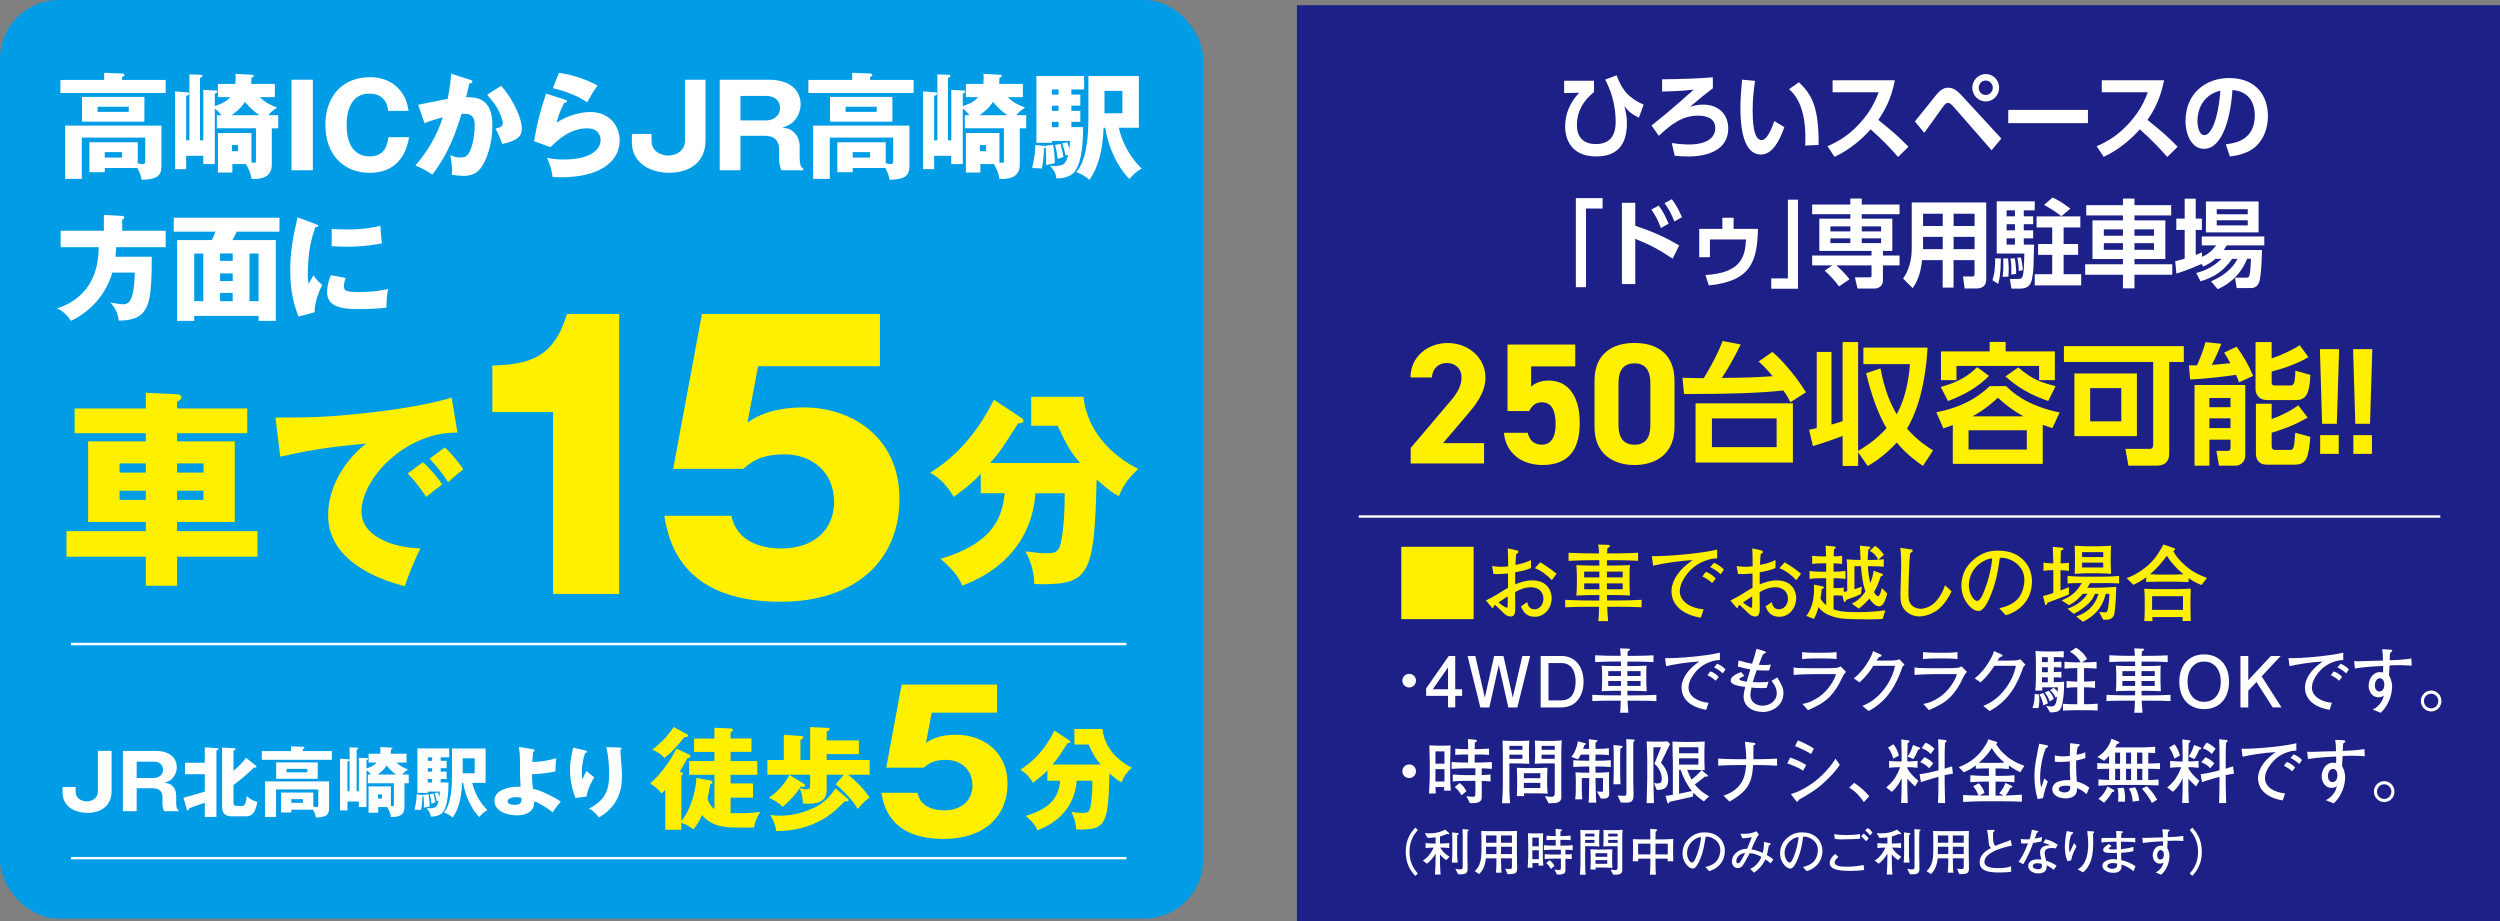 <?xml version="1.0" encoding="UTF-8"?> <svg xmlns="http://www.w3.org/2000/svg" id="_レイヤー_2" viewBox="0 0 1039 382.78"><rect x="0" y="0" width="1039" height="382.78" fill="#808080" stroke="none"/><defs><style>.cls-1{fill:#1d2087;}.cls-2{fill:#fff;}.cls-3{fill:none;stroke:#fff;stroke-miterlimit:10;}.cls-4{fill:#fff000;}.cls-5{fill:#009ce5;}</style></defs><g id="_ワイヤー"><rect class="cls-1" x="539" y="2.16" width="500" height="380.62"></rect><rect class="cls-5" y="0" width="500" height="381.78" rx="24.41" ry="24.41"></rect><path class="cls-4" d="M616.79,192.62h-30.51v-6.45l16.54-19.48c3.08-3.58,4.58-6.59,4.58-9.81,0-4.01-2.94-6.02-6.16-6.02s-5.87,2.08-6.16,6.02h-8.88c0-8.52,7.02-14.32,15.54-14.32s15.61,6.16,15.61,14.32c0,6.52-4.3,11.6-7.45,15.33l-10.17,11.96h17.05v8.45Z"></path><path class="cls-4" d="M635.55,170.84h-9.02v-27.65h28.15v9.1h-18.34v8.45c1.36-1.29,3.58-2.58,7.31-2.58,7.59,0,12.89,5.8,12.89,17.62s-5.3,17.48-15.47,17.48c-8.31,0-15.26-4.66-16.04-13.39h9.88c.79,3.15,2.65,4.94,5.87,4.94,3.58,0,5.73-2.72,5.73-8.52s-1.72-9.1-5.73-9.1c-2.58,0-4.15,1.43-5.23,3.65Z"></path><path class="cls-4" d="M695.92,177.5c0,11.1-7.74,15.76-16.62,15.76s-16.62-4.66-16.62-15.76v-19.2c0-11.6,7.74-15.76,16.62-15.76s16.62,4.15,16.62,15.69v19.27ZM679.3,151c-4.51,0-6.66,2.87-6.66,8.17v17.48c0,5.3,2.15,8.17,6.66,8.17s6.59-2.87,6.59-8.17v-17.48c0-5.3-2.15-8.17-6.59-8.17Z"></path><path class="cls-4" d="M736.61,146.25c5.32,4.53,10.75,11.62,13.95,16.8l-6.44,4.09c-.75-1.42-1.49-2.78-2.93-4.85-9.85,1.04-21.67,1.47-41.31,1.47l-.64-6.76c5.32.16,6.5.16,8.84.16,1.01-1.58,5.54-9.16,7.83-15.43l7.51,1.42c-2.5,5.4-6.02,11.23-7.83,13.91,10.75-.11,12.4-.16,21.13-.71-2.93-3.44-4.21-4.64-5.86-6.11l5.75-3.98ZM745.13,192.23h-40.46v-24.6h40.46v24.6ZM738.36,173.9h-26.88v11.94h26.88v-11.94Z"></path><path class="cls-4" d="M751.85,178.59c1.28-.22,1.65-.33,3.19-.65v-31.69h6.12v30.21c1.81-.55,2.98-.87,4.63-1.42v-32.88h6.44v45.26c2.61-1.58,7.35-4.47,11.82-9.49-.8-1.25-5.32-9-8.46-22.85l5.96-1.96c1.76,9.49,4.37,15.11,6.71,19.03,2.45-4.36,4.74-10.96,5.54-20.83h-19.38v-6.87h26.67c-.32,6.27-1.65,22.03-8.52,33.7,4.31,4.96,8.41,7.53,10.81,9.05l-4.21,6.44c-2.5-1.75-6.87-4.85-10.86-9.71-5.54,5.94-9.9,8.45-12.08,9.76l-3.99-5.73v5.67h-6.44v-12.43c-2.88,1.04-8.09,2.95-12.35,4.2l-1.6-6.82Z"></path><path class="cls-4" d="M848.95,192.77h-37.37v-16.09c-1.38.49-1.97.71-3.94,1.36l-2.88-6.71c5.22-1.04,14.27-3.27,22.15-10.85h6.87c2.08,2.07,8.04,8.02,22.2,10.96l-3.03,6.49c-1.06-.33-1.38-.44-3.99-1.36v16.2ZM806.57,160.82c5.96-1.64,10.81-3.87,15.12-8.24l4.95,3.65c-4.47,4.47-9.48,7.53-17.04,10.47l-3.03-5.89ZM833.56,142.11v3.93h20.44v11.94h-6.55v-5.89h-34.34v5.89h-6.44v-11.94h20.23v-3.93h6.65ZM842.35,178.81h-24.22v8.02h24.22v-8.02ZM840.96,173.03c-4.31-2.4-7.13-4.53-10.65-7.74-1.44,1.36-5.16,4.85-10.59,7.74h21.24ZM838.78,152.69c5.48,4.74,9.05,6.16,15.54,7.8l-3.09,6.16c-7.4-2.56-12.56-5.56-17.78-10.2l5.32-3.76Z"></path><path class="cls-4" d="M901.52,188.52c0,3.27-1.7,5.02-5.43,5.02h-11.5l-1.28-6.98h10.12c.96,0,1.44-.65,1.44-1.75v-34.36h-37.11v-6.6h49.83v6.6h-6.07v38.07ZM888.1,181.27h-25.98v-26.07h25.98v26.07ZM881.61,161.31h-12.94v13.8h12.94v-13.8Z"></path><path class="cls-4" d="M930.52,158.91c-.32-.87-.53-1.58-1.22-3.11-6.12.87-12.88,1.64-19.06,1.91l-.53-5.89h3.35c.48-1.04,2.56-5.67,3.51-9.65l6.55.71c-.59,1.75-1.17,3.33-3.89,8.78.85-.05,6.44-.6,7.72-.71-1.12-2.13-1.86-3.22-2.61-4.42l5.22-2.45c2.93,4.25,4.95,7.47,6.81,12.16l-5.86,2.67ZM912.05,160h21.08v29.12c0,3.76-3.09,4.42-3.89,4.42h-7.03l-1.06-6.16h4.84c.64,0,1.01-.44,1.01-1.04v-3.6h-8.78v10.8h-6.17v-33.54ZM918.22,165.4v3.82h8.78v-3.82h-8.78ZM918.22,173.85v4.04h8.78v-4.04h-8.78ZM944.1,142.16v6.76c2.98-.87,8.84-3.54,11.66-5.45l3.62,4.96c-3.78,2.34-9.8,4.58-15.28,6v4.47c0,1.15.69,1.31,1.38,1.31h6.23c1.28,0,2.13,0,2.24-6.16l6.23,1.75c-.27,7.31-1.6,10.47-5.8,10.47h-11.98c-4.74,0-5-3.87-5-4.47v-19.63h6.71ZM937.55,167.8h6.55v6.38c3.35-1.25,7.19-2.94,11.07-5.73l3.89,5.07c-5.75,3.54-12.94,5.73-14.96,6.33v5.51c0,.76.27,1.64,1.49,1.64h6.02c1.6,0,1.86-.44,2.29-7.14l6.28,1.69c-.75,8.67-1.54,11.56-6.55,11.56h-11.61c-2.77,0-4.47-1.69-4.47-4.69v-20.61Z"></path><path class="cls-4" d="M972.14,145.11l-.96,31.03h-6.12l-.91-31.03h7.99ZM964.26,180.83h7.72v7.8h-7.72v-7.8Z"></path><path class="cls-4" d="M985.94,145.11l-.96,31.03h-6.12l-.91-31.03h7.99ZM978.06,180.83h7.72v7.8h-7.72v-7.8Z"></path><path class="cls-2" d="M662.47,33.54v4.75c-1.43,1.11-7.1,5.58-7.1,13.64,0,6.25,4.01,7.95,7.72,7.95,5.02,0,8.38-2.41,8.38-9.25,0-3.88-.66-9.29-2.93-14.55-.73-1.7-1.08-2.33-1.43-3.01l4.75-1.78c1.89,4.94,4.01,9.06,11.23,12.18l-1.97,5.46c-3.13-1.54-4.4-2.73-6.1-4.87.35,1.07,1.12,3.56,1.12,7.24,0,9.06-4.25,13.72-12.74,13.72-11.97,0-12.93-9.41-12.93-12.38,0-5.42,2.08-10.17,5.83-14.08l-6.25.12v-5.14h12.43Z"></path><path class="cls-2" d="M711.88,36.67c-2.05,1.5-5.71,4.47-9.57,7.75,1.12-.36,2.9-.95,5.48-.95,6.87,0,10.46,4.51,10.46,9.81,0,11.75-14.17,11.75-16.64,11.75s-4.21-.16-5.6-.32l-1.24-5.3c2.35.4,4.71.63,7.1.63,9.19,0,11-4.07,11-6.76,0-4.27-3.9-5.22-7.14-5.22-6.68,0-11.2,3.64-16.33,8.38l-3.01-4.27c8.03-6.41,13.7-11.51,17.53-14.91-5.21.59-9.92.71-13.16.79v-5.1c8.96-.12,14.01-.24,21.08-.83l.04,4.55Z"></path><path class="cls-2" d="M729.4,33.62c-.39,2.65-1,6.84-1,12.1,0,4.11.19,12.5,3.71,12.5,2.2,0,4.09-4.35,5.29-7.91l4.17,2.53c-2.05,5.97-5.13,11.39-9.73,11.39-7.18,0-8.53-10.84-8.53-19.26,0-4.23.39-8.58.7-11.87l5.4.51ZM750.25,60.51c.19-5.06.5-17.36-6.72-23.45l4.09-2.89c5.75,5.46,8.22,10.8,8.22,26.06l-5.6.28Z"></path><path class="cls-2" d="M787.52,33.38c-1.58,8.03-4.44,12.93-6.91,16.45,5.87,4.75,7.95,6.49,12.55,11.15l-4.32,4.27c-2.35-2.69-5.64-6.37-11.39-11.51-3.63,4.15-9.15,8.78-15.02,11.43l-2.93-4.39c5.6-2.45,9.54-5.22,13.67-9.81,4.17-4.63,6.21-8.86,7.57-12.62h-19.11v-4.98h25.9Z"></path><path class="cls-2" d="M795.82,50.47c1.47-1.74,7.61-9.49,8.88-11.04,2.01-2.41,3.36-2.97,4.98-2.97s3.17.55,5.79,3.44l16.29,17.68-4.05,4.86-15.91-18.19c-.58-.67-1.51-1.5-2.28-1.5s-1.39.79-2.12,1.78c-1.27,1.7-6.56,9.18-7.68,10.68l-3.9-4.75ZM830.84,36.47c0,3.12-2.51,5.7-5.56,5.7s-5.6-2.57-5.6-5.7,2.55-5.7,5.6-5.7,5.56,2.49,5.56,5.7ZM822.35,36.47c0,1.66,1.31,3.01,2.93,3.01s2.93-1.38,2.93-3.01-1.35-3.01-2.93-3.01-2.93,1.31-2.93,3.01Z"></path><path class="cls-2" d="M867.75,45.68v5.5h-33.12v-5.5h33.12Z"></path><path class="cls-2" d="M899.39,33.38c-1.58,8.03-4.44,12.93-6.91,16.45,5.87,4.75,7.95,6.49,12.55,11.15l-4.32,4.27c-2.35-2.69-5.64-6.37-11.39-11.51-3.63,4.15-9.15,8.78-15.02,11.43l-2.93-4.39c5.6-2.45,9.54-5.22,13.67-9.81,4.17-4.63,6.21-8.86,7.57-12.62h-19.11v-4.98h25.9Z"></path><path class="cls-2" d="M925.05,59.96c4.86-.47,12.04-2.37,12.04-11.98,0-6.17-3.24-10.12-9.3-10.56-.66,10.8-3.9,24.44-11.85,24.44-4.9,0-7.64-5.66-7.64-11.59,0-11.39,8.34-17.84,18.11-17.84,11.5,0,16.14,7.67,16.14,15.78,0,4.67-1.47,9.57-5.33,12.89-2.7,2.33-6.6,3.52-10.5,3.92l-1.66-5.06ZM913.27,50.39c0,1.86.58,5.78,2.9,5.78,2.05,0,5.44-4.15,6.64-18.47-5.91,1.3-9.54,6.17-9.54,12.7Z"></path><path class="cls-2" d="M654.92,82.35h11.12v4.31h-6.91v32.71h-4.21v-37.02Z"></path><path class="cls-2" d="M695.14,107.5c-6.02-3.99-9.46-5.81-15.52-8.23v18.79h-5.56v-33.78h5.56v9.53c8.18,2.81,12.78,4.98,18.26,8.19l-2.74,5.5ZM689.35,85.44c1.85,2.41,3.09,5.1,4.13,7.51l-3.2,1.82c-1.16-3.08-2.16-5.02-3.94-7.67l3.01-1.66ZM694.83,82.79c1.66,2.17,2.78,4.31,4.21,7.47l-3.17,1.78c-1.31-3.28-2.16-4.86-4.05-7.63l3.01-1.62Z"></path><path class="cls-2" d="M730.6,95.13c-.27,13.33-2.82,21.75-20.42,23.49l-1.39-4.31c14.55-.91,16.45-7.16,16.87-14.79h-15.02v7.36h-4.44v-11.75h9.61v-4.63h4.67v4.63h10.12Z"></path><path class="cls-2" d="M747.25,120h-11.12v-4.31h6.91v-32.71h4.21v37.02Z"></path><path class="cls-2" d="M764.3,119.05c-1.66-2.37-4.05-4.87-5.98-6.57l3.2-2.17h-8.38v-4.11h24.67v-1.9h-21.7v-13.41h12.89v-1.86h-15.87v-4.03h15.87v-2.49h4.75v2.49h15.71v4.03h-15.71v1.86h12.7v13.41h-3.9v1.9h6.91v4.11h-6.91v6.17c0,3.24-3.01,3.44-3.47,3.44h-7.1l-1.08-4.67h6.1c.69,0,.81-.16.81-.99v-3.96h-14.67c.85.71,3.71,3.28,5.52,5.77l-4.36,2.97ZM769.01,94.1h-8.3v2.06h8.3v-2.06ZM769.01,99.04h-8.3v1.98h8.3v-1.98ZM781.78,94.1h-8.03v2.06h8.03v-2.06ZM781.78,99.04h-8.03v1.98h8.03v-1.98Z"></path><path class="cls-2" d="M825.5,116.01c0,3.2-2.12,3.88-4.21,3.88h-4.79l-.66-4.98h3.82c.5,0,.96-.08.96-.99v-5.81h-8.72v11.43h-4.52v-11.43h-8.57c-.58,5.5-1.89,8.78-3.9,11.63l-3.98-3.96c2.05-3.04,3.59-6.92,3.59-12.58v-19.06h30.96v31.88ZM807.4,88.84h-8.18v5.1h8.18v-5.1ZM807.4,98.45h-8.18v5.1h8.18v-5.1ZM820.64,88.84h-8.72v5.1h8.72v-5.1ZM820.64,98.45h-8.72v5.1h8.72v-5.1Z"></path><path class="cls-2" d="M831.55,107.43c-.04,6.84-.66,8.94-1.12,10.56l-2.39-1.54c1.12-3.32,1.16-7.08,1.16-9.1l2.36.08ZM829.81,83.66h15.83v3.76h-4.56v2.49h3.9v3.28h-3.9v2.53h3.9v3.32h-3.9v2.61h4.29c-.23,9.89-.23,10.4-.73,13.57-.39,2.49-1.27,4.71-4.9,4.71h-3.78l-.69-4h3.51c1.24,0,1.54-.47,1.74-.95.58-1.42.66-4.35.81-9.61h-11.5v-21.71ZM834.56,107.43c.15,1.62.27,2.81.27,4.15,0,1.19-.08,2.57-.15,3.4l-2.43.04c.19-1.19.46-2.81.31-7.59h2.01ZM833.94,87.41v2.49h3.47v-2.49h-3.47ZM833.94,93.19v2.53h3.47v-2.53h-3.47ZM833.94,99.04v2.61h3.47v-2.61h-3.47ZM837.34,107.35c.39,2.18.58,4.23.58,6.49l-2.05.28c.19-3.96-.12-5.66-.31-6.68l1.78-.08ZM839.89,107.03c.39,1.46.69,3.24.77,5.22l-1.66.4c-.04-2.73-.31-4.11-.62-5.54l1.51-.08ZM852.9,113.95v-8.03h-5.87v-4.51h5.87v-6.88h-6.49v-4.59h18.18v4.59h-6.95v6.88h6.02v4.51h-6.02v8.03h7.3v4.67h-19.3v-4.67h7.26ZM853.09,82.11c1.39.63,3.36,1.58,7.37,4.59l-3.75,3.16c-2.12-1.66-4.05-2.97-7.22-4.71l3.59-3.05Z"></path><path class="cls-2" d="M882.3,119.84v-5.66h-15.71v-4.35h15.71v-2.18h-12.66v-16.06h12.66v-2.06h-15.25v-4.27h15.25v-2.73h4.79v2.73h15.25v4.27h-15.25v2.06h12.82v16.06h-12.82v2.18h15.71v4.35h-15.71v5.66h-4.79ZM874.35,95.32v2.65h7.95v-2.65h-7.95ZM874.35,101.06v2.77h7.95v-2.77h-7.95ZM887.09,95.32v2.65h8.11v-2.65h-8.11ZM887.09,101.06v2.77h8.11v-2.77h-8.11Z"></path><path class="cls-2" d="M920.73,107.58c-2.01,1.74-3.71,2.57-5.1,3.2l-.66-1.07c-2.86,1.23-5.91,2.57-10.46,3.99l-.5-5.14c1.16-.28,2.2-.51,3.94-1.07v-11.94h-3.47v-4.71h3.47v-8.27h4.59v8.27h2.55v4.71h-2.55v10.4c1-.36,1.47-.55,2.55-1.07l.12,1.86c3.17-1.42,4.71-3.32,5.83-4.75h-5.98v-3.72h25.98v3.72h-15.63c-.46.75-.7,1.19-1.2,1.9h15.87c0,.24-.16,11-1.24,13.53-.97,2.29-2.55,2.29-3.71,2.29h-5.56l-.69-4.31h4.59c1.24,0,1.39-.67,1.54-1.58.27-1.34.46-5.06.5-6.25h-1.62c-3.32,8.31-9.69,11.47-12.2,12.62l-2.78-3.28c4.55-1.94,8.72-4.9,11.04-9.33h-2.28c-3.67,5.18-7.45,7.59-13.13,9.33l-1.78-3.44c2.82-.79,6.6-2.02,10.5-5.89h-2.55ZM916.79,83.74h21.89v12.85h-21.89v-12.85ZM921.27,86.94v2.1h12.89v-2.1h-12.89ZM921.27,91.53v2.14h12.89v-2.14h-12.89Z"></path><line class="cls-3" x1="564.71" y1="214.66" x2="1014.2" y2="214.66"></line><path class="cls-2" d="M46.37,328.89c0,5.72-4.07,8.94-10.08,8.94-4.99,0-10.3-2.54-10.3-8.46v-2.29h5.44v1.81c0,4.01,4.2,4.17,4.64,4.17,1.81,0,4.61-1.05,4.61-4.17v-16.82h5.69v16.82Z"></path><path class="cls-2" d="M73.21,333.35c0,2.73.51,3.02.99,3.28v.51h-6.04c-.25-.67-.64-1.56-.64-3.21v-2.58c0-3.75-3.21-3.75-4.1-3.75h-6.61v9.54h-5.72v-25.06h13.51c6.39,0,8.87,3.28,8.87,6.8,0,1.72-.67,3.28-1.62,4.42-.99,1.15-2.16,1.59-3.43,2.04,1.3.19,1.94.29,2.67.83,1.65,1.18,2.13,2.89,2.13,4.45v2.73ZM56.8,323.33h7.15c1.75,0,3.82-1.08,3.82-3.43,0-2.1-1.65-3.34-3.66-3.34h-7.31v6.77Z"></path><path class="cls-2" d="M76.24,331.53c3.91-1.05,4.39-1.21,8.87-2.54v-7.22h-8.2v-4.77h8.2v-6.39l5.18.32c.25,0,.54.06.54.38,0,.16-.22.41-.89.64v27.57h-4.83v-5.91c-1.02.35-5.5,1.94-6.42,2.26-.1.35-.29.95-.64.95-.19,0-.32-.16-.38-.38l-1.43-4.9ZM106.38,318.24c.1.1.19.25.19.38,0,.19-.06.41-.41.41-.13,0-.32-.03-.54-.1-.57.51-3.05,2.89-3.59,3.34-1.62,1.4-3.31,2.7-4.99,3.98v7.44c0,1.21.79,1.24,1.56,1.24h1.78c.76,0,1.11-.06,1.43-.76.57-1.27.67-2.61.73-3.31,1.65,1.34,2.26,1.81,4.39,2.38-.79,5.22-2.73,6.04-4.93,6.04h-5.66c-1.91,0-4.04-.57-4.04-3.88v-24.71l4.99.25c.48.03.6.16.6.38,0,.25-.19.41-.86.67v8.39c2.58-2.23,4.17-3.91,5.21-5.44l4.13,3.28Z"></path><path class="cls-2" d="M137.93,312.14v3.62h-29.13v-3.62h12.12v-1.97l4.96.19c.19,0,.64.1.64.41,0,.19-.16.35-.64.54v.83h12.05ZM121.08,336.49v1.18h-4.26v-8.3h13.39v5.82c.83.19.99.22,1.34.22.57,0,.73-.22.73-.86v-6.46h-17.55v11.42h-4.61v-14.75h26.65v11.16c0,2.77-1.18,3.72-5.47,3.85-.22-.99-.48-1.97-1.21-3.28h-9ZM132.05,316.84v6.84h-17.27v-6.84h17.27ZM119.11,319.54v1.43h8.62v-1.43h-8.62ZM121.08,332.11v1.53h4.8v-1.53h-4.8Z"></path><path class="cls-2" d="M169.87,321.9v3.62h-1.78v10.05c0,3.15-2.35,4.13-5.63,3.94-.22-1.91-1.3-3.72-1.53-4.1h-3.75v2.35h-4.01v-10.94h9.29v8.17c.38.03.6.06.83.06.41,0,.41-.19.41-.89v-8.65h-10.81v-3.62h1.27c-.79-1.02-1.37-1.5-1.84-1.81v15.33h-3.18v-2.29h-4.74v3.69h-3.08v-21.5l3.53.25c.22.03.38.13.38.35,0,.25-.13.38-.83.67v12.27h.89v-18.25l3.15.1c.32,0,.45.09.45.29,0,.35-.48.54-.67.6v17.27h.92v-13.96l3.37.16c.32,0,.51.06.51.29,0,.25-.35.48-.7.6v3.43c2.89-.99,3.69-1.81,4.23-2.48h-3.37v-3.66h4.8c.03-.32.13-.86.13-1.65,0-.35-.03-.64-.06-1.14l4.61.25c.32.03.45.09.45.29,0,.29-.32.45-.64.51,0,.79-.03,1.21-.06,1.75h6.55v3.66h-4.13c1.56,1.62,3.21,2.29,4.77,2.86-1.3.89-1.81,1.33-2.45,2.13h2.73ZM164.69,321.9c-.6-.41-2.1-1.37-4.01-3.69-1.11,1.72-2.58,2.89-3.75,3.69h7.76ZM157.05,330.17v1.69h1.72v-1.69h-1.72Z"></path><path class="cls-2" d="M175.96,330.36l2.13-.29c.35,1.94.51,3.53.45,5.12-.45.09-2.07.38-2.39.48,0-.41.03-.89.03-1.62,0-1.24-.1-2.32-.16-3.24-.06.1-.25.19-.45.19,0,.25-.1,3.59-.64,5.66-1.49-.13-1.81-.16-2.67-.13.54-2,.86-4.32.92-6.42l2.42.29c.16.03.29.03.38.13l-.03-.16ZM185.63,316.21v3.05h-2.48v1.43h2.48v3.05h-2.48v1.46h3.24c0,2.07,0,9.41-2.35,12.34-1.4,1.72-4.1,1.88-5.02,1.84-.19-1.43-.54-2.07-1.75-3.53.41.03.83.09,1.4.09,2.58,0,3.05-.92,3.66-3.15-.19.06-.64.19-.8.25-.16-1.02-.38-1.84-.89-3.37l1.4-.32c.35,1.14.51,1.62.57,1.91.16-1.05.16-1.81.16-2.26h-4.99v.51h-4.29v-18.48h13.2v3.72h-3.53v1.43h2.48ZM179.59,316.21v-1.43h-1.81v1.43h1.81ZM177.78,319.26v1.43h1.81v-1.43h-1.81ZM177.78,323.74v1.46h1.81v-1.46h-1.81ZM180.19,329.85c.19.86.64,2.67.76,3.59-.25.09-1.4.45-1.62.54-.13-1.43-.32-2.51-.7-3.88l1.56-.25ZM192.05,325.36c-.29,9.06-2.89,12.91-3.91,14.44-.79-.79-2.29-1.72-3.66-2.16.86-.99,3.37-3.85,3.37-15.01v-11.58h13.96v14.31h-5.53c1.53,7,6.17,11.16,6.3,11.26-1.49.95-2.42,1.69-3.34,2.93-1.81-1.53-5.56-6.84-6.74-14.18h-.45ZM192.31,315.16v6.2h4.96v-6.2h-4.96Z"></path><path class="cls-2" d="M221.6,311.4c.29.03.54.1.54.45,0,.45-.32.54-.57.6-.25,2.32-.32,3.5-.35,4.23,3.37-.06,6.74-.57,9.98-1.59-.22,1.24-.38,4.23-.32,5.47-3.02.79-7.82,1.18-9.79,1.21.03,1.24.13,4.67.48,6.11,3.08.41,9.41,3.75,11.51,5.28-.76.83-2.1,2.38-3.37,4.42-.73-.57-4.74-3.59-7.7-4.58.03.89.03,2.48-1.27,3.88-1.72,1.88-4.96,1.97-5.95,1.97-4.01,0-9.29-1.62-9.29-6.07,0-4.71,6.36-5.82,9.98-5.82.41,0,.6.03.86.06-.25-4.61-.25-4.9-.25-11.48,0-1.62-.16-3.56-.48-5.12l5.98.99ZM214.51,331.31c-1.69,0-3.56.51-3.56,1.69,0,1.46,2.51,1.49,2.77,1.49,3.02,0,3.02-1.18,3.02-2.89-.32-.1-.89-.29-2.23-.29Z"></path><path class="cls-2" d="M243.06,311.85c.57.13.89.22.89.57,0,.41-.54.51-.76.54-.92,2.61-1.4,5.34-1.4,8.11,0,1.4.13,2.04.29,2.83.25-.51.35-.76.73-1.69.48-1.14.79-1.56.99-1.81,1.4,1.3,1.62,1.53,3.18,2.64-.51.83-2.61,4.26-3.28,8.04l-4.55.54c-2.13-5.41-2.26-9.92-2.26-11.8,0-2.54.29-4.48,1.05-7.85.16-.7.16-.86.22-1.24l4.9,1.11ZM257.59,310.67c.32,0,.73.03.73.45,0,.35-.29.41-.51.48.03,1.11.44,5.95.51,6.93.1,1.14.16,2.48.16,3.72,0,4.01-.32,12.18-9.57,17.49-1.94-2.58-3.43-3.34-4.13-3.72,7.63-3.69,8.36-9.19,8.36-13.86,0-3.91-.19-7.85-1.21-11.64l5.66.16Z"></path><path class="cls-2" d="M68.85,33.22v5.44H25.1v-5.44h18.2v-2.96l7.45.29c.29,0,.96.14.96.62,0,.29-.24.53-.96.81v1.24h18.1ZM43.54,69.81v1.77h-6.4v-12.46h20.11v8.74c1.24.29,1.48.33,2.01.33.86,0,1.1-.33,1.1-1.29v-9.7h-26.36v17.15h-6.92v-22.16h40.02v16.76c0,4.15-1.77,5.59-8.21,5.78-.33-1.48-.72-2.96-1.81-4.92h-13.52ZM60.01,40.29v10.27h-25.93v-10.27h25.93ZM40.58,44.35v2.15h12.94v-2.15h-12.94ZM43.54,63.22v2.29h7.21v-2.29h-7.21Z"></path><path class="cls-2" d="M115.63,47.89v5.44h-2.67v15.09c0,4.73-3.53,6.21-8.45,5.92-.33-2.87-1.96-5.59-2.29-6.16h-5.64v3.53h-6.02v-16.43h13.95v12.27c.57.05.91.1,1.24.1.62,0,.62-.29.62-1.34v-12.99h-16.24v-5.44h1.91c-1.19-1.53-2.05-2.25-2.77-2.72v23.02h-4.78v-3.44h-7.12v5.54h-4.63v-32.29l5.3.38c.33.05.57.19.57.53,0,.38-.19.57-1.24,1v18.43h1.34v-27.41l4.73.14c.48,0,.67.14.67.43,0,.53-.72.81-1,.91v25.93h1.39v-20.97l5.06.24c.48,0,.76.1.76.43,0,.38-.53.72-1.05.91v5.16c4.35-1.48,5.54-2.72,6.35-3.72h-5.06v-5.49h7.21c.05-.48.19-1.29.19-2.48,0-.53-.05-.96-.1-1.72l6.93.38c.48.05.67.14.67.43,0,.43-.48.67-.96.76,0,1.19-.05,1.81-.1,2.63h9.84v5.49h-6.21c2.34,2.44,4.82,3.44,7.16,4.3-1.96,1.34-2.72,2.01-3.68,3.2h4.11ZM107.85,47.89c-.91-.62-3.15-2.05-6.02-5.54-1.67,2.58-3.87,4.35-5.64,5.54h11.65ZM96.38,60.3v2.53h2.58v-2.53h-2.58Z"></path><path class="cls-2" d="M130.02,70.76h-8.88v-37.63h8.88v37.63Z"></path><path class="cls-2" d="M170.05,57.01c-2.1,11.8-9.46,14.81-16.38,14.81-11.18,0-18.44-7.88-18.44-19.87s7.16-19.87,18.48-19.87c6.93,0,10.79,3.1,12.94,5.92,2.29,2.96,2.77,5.83,3.15,8.07h-8.5c-.14-2.77-1.77-7.16-7.74-7.16-9.5,0-9.5,10.94-9.5,13.04s0,13.04,9.6,13.04c6.26,0,7.35-4.73,7.74-7.98h8.64Z"></path><path class="cls-2" d="M195.38,33.18c.53.14.96.29.96.72,0,.67-1,.76-1.29.76-.72,3.25-1,4.49-1.34,5.73,4.11,0,10.94.14,10.94,11.7,0,7.88-2.48,14.61-4.78,17.67-.81,1.1-2.77,3.34-7.07,3.34-1.48,0-3.63-.19-5.06-.53.05-.53.14-.96.14-1.77,0-.72-.05-2.72-.72-6.4,1.1.62,2.34,1.05,4.16,1.05,1.29,0,2.05-.19,2.82-.91,1.62-1.43,3.15-6.78,3.15-12.7,0-4.92-3.44-4.63-5.49-4.49-3.77,12.94-8.26,20.2-12.13,25.22-2.01-1.48-5.11-3.06-7.02-3.77,5.06-5.88,9.03-12.61,11.37-20.01-2.29.57-6.07,1.67-7.59,2.44l-2.63-7.69c1.96-.38,10.46-2.15,12.23-2.44,1-4.58,1.29-8.07,1.48-10.46l7.88,2.53ZM208.27,35.66c5.25,5.87,8.6,13.85,8.6,17.62,0,2.48-.81,3.82-3.39,5.06-.43.19-2.34,1.1-4.78,1.48-1-2.82-1.58-4.2-2.77-6.4,1.29-.29,3.06-.67,3.06-2.2,0-1.19-1.19-4.35-2.48-6.54-1.24-2.15-3.06-4.16-4.06-5.3l5.83-3.73Z"></path><path class="cls-2" d="M234.89,41.44c.33.09.72.19.72.62,0,.57-.57.62-1.1.67-1.15,2.15-2.44,4.97-3.15,8.26,4.25-2.91,9.79-4.44,13.95-4.44,8.21,0,12.23,6.07,12.23,11.75,0,9.12-8.6,15.38-24.41,15.38-1.38,0-2.58-.05-3.49-.1-.29-2.63-.67-3.92-2.24-8.02,1.62.38,3.3.72,7.07.72,10.84,0,15.14-4.06,15.14-8.07,0-1.39-.67-4.87-5.59-4.87-6.83,0-11.8,4.39-15.24,7.83l-6.83-2.48c1.39-8.17,2.82-13.37,5.01-19.77l7.93,2.53ZM232.27,30.26c1.67.24,9.03,1.34,16.05,5.3-1.81,2.53-3.01,4.58-4.3,6.97-4.01-2.82-9.84-4.92-14.23-5.87l2.48-6.4Z"></path><path class="cls-2" d="M293.22,58.39c0,8.6-6.11,13.42-15.14,13.42-7.5,0-15.47-3.82-15.47-12.7v-3.44h8.17v2.72c0,6.02,6.3,6.26,6.97,6.26,2.72,0,6.93-1.58,6.93-6.26v-25.26h8.55v25.26Z"></path><path class="cls-2" d="M332.35,65.08c0,4.11.76,4.54,1.48,4.92v.76h-9.07c-.38-1-.96-2.34-.96-4.82v-3.87c0-5.64-4.82-5.64-6.16-5.64h-9.93v14.33h-8.6v-37.63h20.3c9.6,0,13.32,4.92,13.32,10.22,0,2.58-1,4.92-2.44,6.64-1.48,1.72-3.25,2.39-5.16,3.06,1.96.29,2.91.43,4.01,1.24,2.48,1.77,3.2,4.35,3.2,6.69v4.11ZM307.71,50.04h10.75c2.63,0,5.73-1.62,5.73-5.16,0-3.15-2.48-5.01-5.49-5.01h-10.98v10.17Z"></path><path class="cls-2" d="M379.71,33.22v5.44h-43.75v-5.44h18.2v-2.96l7.45.29c.29,0,.96.14.96.62,0,.29-.24.53-.96.81v1.24h18.1ZM354.4,69.81v1.77h-6.4v-12.46h20.11v8.74c1.24.29,1.48.33,2.01.33.86,0,1.1-.33,1.1-1.29v-9.7h-26.36v17.15h-6.92v-22.16h40.02v16.76c0,4.15-1.77,5.59-8.21,5.78-.33-1.48-.72-2.96-1.81-4.92h-13.52ZM370.87,40.29v10.27h-25.93v-10.27h25.93ZM351.44,44.35v2.15h12.94v-2.15h-12.94ZM354.4,63.22v2.29h7.21v-2.29h-7.21Z"></path><path class="cls-2" d="M426.49,47.89v5.44h-2.67v15.09c0,4.73-3.53,6.21-8.45,5.92-.33-2.87-1.96-5.59-2.29-6.16h-5.64v3.53h-6.02v-16.43h13.95v12.27c.57.05.91.1,1.24.1.62,0,.62-.29.62-1.34v-12.99h-16.24v-5.44h1.91c-1.19-1.53-2.05-2.25-2.77-2.72v23.02h-4.78v-3.44h-7.12v5.54h-4.63v-32.29l5.3.38c.33.05.57.19.57.53,0,.38-.19.57-1.24,1v18.43h1.34v-27.41l4.73.14c.48,0,.67.14.67.43,0,.53-.72.81-1,.91v25.93h1.39v-20.97l5.06.24c.48,0,.76.1.76.43,0,.38-.53.72-1.05.91v5.16c4.35-1.48,5.54-2.72,6.35-3.72h-5.06v-5.49h7.21c.05-.48.19-1.29.19-2.48,0-.53-.05-.96-.1-1.72l6.93.38c.48.05.67.14.67.43,0,.43-.48.67-.96.76,0,1.19-.05,1.81-.1,2.63h9.84v5.49h-6.21c2.34,2.44,4.82,3.44,7.16,4.3-1.96,1.34-2.72,2.01-3.68,3.2h4.11ZM418.71,47.89c-.91-.62-3.15-2.05-6.02-5.54-1.67,2.58-3.87,4.35-5.64,5.54h11.65ZM407.24,60.3v2.53h2.58v-2.53h-2.58Z"></path><path class="cls-2" d="M434.47,60.59l3.2-.43c.53,2.91.76,5.3.67,7.69-.67.14-3.1.57-3.58.72,0-.62.05-1.34.05-2.44,0-1.86-.14-3.49-.24-4.87-.1.14-.38.29-.67.29,0,.38-.14,5.4-.96,8.5-2.24-.19-2.72-.24-4.01-.19.81-3.01,1.29-6.5,1.38-9.65l3.63.43c.24.05.43.05.57.19l-.05-.24ZM448.99,39.34v4.58h-3.73v2.15h3.73v4.58h-3.73v2.2h4.87c0,3.1,0,14.14-3.53,18.53-2.1,2.58-6.16,2.82-7.55,2.77-.29-2.15-.81-3.1-2.63-5.3.62.05,1.24.14,2.1.14,3.87,0,4.58-1.38,5.49-4.73-.29.1-.96.29-1.19.38-.24-1.53-.57-2.77-1.34-5.06l2.1-.48c.53,1.72.76,2.44.86,2.87.24-1.58.24-2.72.24-3.39h-7.5v.76h-6.45v-27.75h19.82v5.59h-5.3v2.15h3.73ZM439.91,39.34v-2.15h-2.72v2.15h2.72ZM437.19,43.92v2.15h2.72v-2.15h-2.72ZM437.19,50.66v2.2h2.72v-2.2h-2.72ZM440.82,59.83c.29,1.29.96,4.01,1.15,5.4-.38.14-2.1.67-2.44.81-.19-2.15-.48-3.77-1.05-5.83l2.34-.38ZM458.64,53.09c-.43,13.61-4.35,19.39-5.87,21.68-1.19-1.19-3.44-2.58-5.49-3.25,1.29-1.48,5.06-5.78,5.06-22.54v-17.38h20.97v21.49h-8.31c2.29,10.51,9.27,16.76,9.46,16.91-2.24,1.43-3.63,2.53-5.01,4.39-2.72-2.29-8.36-10.27-10.12-21.3h-.67ZM459.02,37.76v9.31h7.45v-9.31h-7.45Z"></path><path class="cls-2" d="M68.85,95.9v6.83h-20.58c-.05,1.77-.19,3.01-.29,3.96h15.09c0,16.14-.91,20.54-4.3,23.93-2.44,2.44-7.64,2.67-9.41,2.63-.53-4.35-2.63-6.59-3.53-7.5,1.29.19,4.54.72,5.01.72,2.53,0,3.2-1.19,3.82-2.77.76-1.82,1.34-6.02,1.34-10.41h-9.31c-2.58,8.84-8.88,16.14-17.19,20.06-1.15-1.82-3.53-4.44-5.87-5.16,8.5-2.67,17.38-9.6,17.38-25.46h-15.81v-6.83h17.96v-6.59l7.64.43c.29,0,.86.14.86.67,0,.38-.53.72-.86.86v4.63h18.05Z"></path><path class="cls-2" d="M80.72,131.29v2.05h-7.12v-33.58h14.47c.48-1.1,1-2.2,1.48-3.49h-17.34v-5.78h43.94v5.78h-17.77c-.19.43-.86,1.82-1.77,3.49h18.01v33.58h-7.16v-2.05h-26.75ZM84.49,125.18v-19.82h-3.77v19.82h3.77ZM96.72,108.41v-3.06h-5.25v3.06h5.25ZM96.72,116.82v-3.2h-5.25v3.2h5.25ZM96.72,125.18v-3.44h-5.25v3.44h5.25ZM107.46,125.18v-19.82h-3.77v19.82h3.77Z"></path><path class="cls-2" d="M131.02,93.08c.91.33,1.29.48,1.29.81,0,.43-.96.53-1.29.57-1.43,4.25-3.1,9.7-3.1,19.72,0,1.96.1,2.48.33,3.82.29-.53,1.43-2.63,2.01-3.58,1.38,2.15,2.91,3.39,3.68,3.92-1.19,2.25-3.39,7.79-3.15,11.42l-6.78,1.81c-1.62-4.49-3.39-9.79-3.39-19.1,0-8.64,1.34-14.57,3.06-22.16l7.36,2.77ZM143.63,115.53c-.29.81-.72,2.44-.72,3.39,0,2.1,1.15,2.44,6.64,2.44,3.2,0,7.4-.19,11.8-1.29-.86,3.53-.72,7.12-.72,7.78-3.3.48-8.69.62-12.08.62-7.12,0-12.61-1.24-12.61-7.07,0-.62,0-3.34,1.58-7.02l6.11,1.15ZM137.85,95.14c1.43.09,3.34.24,6.21.24,7.88,0,12.23-1.1,14.04-1.53.05.76.24,4.97.67,7.26-1.96.38-6.97,1.43-14.71,1.43-2.82,0-4.68-.14-6.21-.24v-7.16Z"></path><path class="cls-4" d="M296.9,322.01h-10.49v-5.71h10.49v-3.81h-8.45v-5.57h8.45v-4.46l6.73.28c.33,0,.97.09.97.6s-.65.79-.97.97v2.6h8.68v5.57h-8.68v3.81h11.09v5.71h-11.09v3.57h9.33v5.94h-9.33v6.41c1.49.05,2.79.05,3.9.05,4.92-.05,7.01-.37,8.45-.6-1.49,2.46-2.14,3.99-2.65,6.59-9.52,0-11,0-14.02-.65-2.83-.6-5.9-2.46-7.57-4.59-1.11,2.65-2.09,4.13-3.57,5.94-1.16-.88-2.55-1.86-5.01-2.74v2.92h-6.68v-16.57c-.6.6-.97.93-1.53,1.49-1.76-2.04-2.55-2.79-4.73-4.18,5.15-4.41,8.96-10.63,10.95-14.44l5.25,2.46c.28.14.56.37.56.7,0,.7-.84.7-1.25.74-1.49,2.79-2.41,4.32-3.3,5.71l.74.19c.32.09.7.28.7.56s-.28.56-.7.79v18.94c3.62-4.41,5.85-11.28,6.27-17.92l5.76,1.07c.56.09.93.32.93.74,0,.37-.19.46-.93.84-.7,3.95-.79,4.36-1.16,5.94,1.11,3.11,2.14,3.81,2.88,4.32v-14.2ZM285.34,305.07c.33.19.6.42.6.65,0,.7-1.16.65-1.49.6-3.02,3.76-4.83,5.85-8.26,8.68-1.95-1.9-3.16-2.69-5.11-3.39,1.16-.93,5.76-4.5,8.91-9.47l5.34,2.92Z"></path><path class="cls-4" d="M361.43,315.84v6.13h-8.96c3.85,3.16,6.03,5.38,8.96,9.47-1.95,1.25-4.27,3.9-4.97,4.78-1.16-1.9-2.88-4.78-9.14-10.35l3.39-3.9h-7.15v6.31c0,5.76-5.38,5.76-8.12,5.76-.79,0-1.35-.05-1.76-.09-.09-2.88-.46-4.27-1.35-6.31-1.3,2.04-4.27,5.34-7.01,7.75-1.39-1.67-4.55-3.39-5.8-3.9,3.57-2.14,7.1-6.36,8.54-9.42l6.08,3.67c.23.14.42.42.42.65,0,.42-.33.65-.7.65-.46,0-.88-.14-1.11-.19-.14.28-.28.51-.37.7,1.9.46,2.14.51,2.65.51,1.44,0,1.67-.6,1.67-1.58v-4.5h-17.78v-6.13h6.82v-10.44l7.01.42c.37,0,1.07.05,1.07.65,0,.51-.7.84-1.16,1.02v8.36h4.04v-13.69l7.24.33c.37,0,.88.09.88.56,0,.33-.6.7-1.25.97v3.67h13.37v5.71h-13.37v2.46h17.87ZM352.2,331.85c.37.33.46.51.46.74,0,.32-.19.51-.56.51-.19,0-.51-.09-.93-.23-3.25,3.53-11.74,12.58-28.55,12.53-.46-2.69-.98-4.22-2.51-6.68,1.07.14,2.27.28,4.18.28,5.99,0,11.28-1.9,14.95-3.76,3.39-1.76,5.62-4.18,8.03-7.57l4.92,4.18Z"></path><path class="cls-4" d="M414.37,296.18h-27.15l-2.37,12.58c4.12-3.01,9.26-3.4,12.66-3.4,10.13,0,21.21,6.25,21.21,20.42,0,13.38-9.5,22.87-26.51,22.87-22.56,0-25.01-14.17-25.88-19.15h14.96c1.5,7.28,9.66,7.28,11.16,7.28,7.2,0,11.71-4.19,11.71-10.37,0-6.89-5.22-10.61-11-10.61-5.46,0-7.44,1.74-9.26,3.24h-15.59l6.41-34.51h39.65v11.63Z"></path><path class="cls-4" d="M435.3,324.47v-4.32c-1.53,1.62-2.41,2.46-5.99,5.15-2.18-3.57-3.95-4.64-5.29-5.38,3.67-2.37,9.42-6.59,14.2-16.29l6.13,4.04c.23.14.46.37.46.74s-.65.46-1.21.51c-3.39,5.29-3.95,6.27-6.22,8.82h20.05c-1.95-2.23-3.02-3.99-5.01-8.31h-5.9v-6.45h11.65c.37,3.95,2.65,11.14,12.21,16.11-2.04,1.81-3.25,3.43-4.32,6.03-1.16-.6-1.9-1.02-4.97-3.71-.46,21.26-1.67,23.35-12.35,23.35-.6,0-1.02-.05-1.53-.09-.05-3.44-1.35-6.03-1.95-7.24,2.32.28,3.06.42,4.41.42,1.62,0,2.65,0,3.2-1.44.19-.46,1.11-3.53,1.11-11.93h-6.5c-1.16,14.57-12.9,19.26-16.34,20.61-.6-1.58-1.62-3.2-4.83-5.99,11.93-3.53,13.74-9.38,14.3-14.62h-5.34Z"></path><path class="cls-4" d="M102.76,169.75v10.3h-29.17v3.38h23.98v33.5h-23.98v3.81h33.41v10.65h-33.41v12.03h-12.98v-12.03H27.63v-10.65h32.98v-3.81h-23.98v-33.5h23.98v-3.38h-29.6v-10.3h29.6v-6.49l13.24.61c.87,0,1.56.52,1.56,1.38,0,.52-.78,1.21-1.82,1.73v2.77h29.17ZM60.61,196.41v-3.81h-10.91v3.81h10.91ZM49.7,203.94v3.81h10.91v-3.81h-10.91ZM84.59,196.41v-3.81h-10.99v3.81h10.99ZM73.59,203.94v3.81h10.99v-3.81h-10.99Z"></path><path class="cls-4" d="M190.14,179.79c-21.38-.35-39.91,18.87-39.91,32.89,0,10.04,12.72,14.97,24.5,15.23-1.9,3.64-5.02,10.99-6.49,15.75-7.01-1.9-31.86-8.83-31.86-29.52,0-16.01,12.38-27.53,15.93-29.78-16.97,1.38-27.44,3.55-35.84,5.45l-1.99-16.27c13.24,0,20.77,0,38.52-1.99,12.55-1.38,26.57-3.72,34.71-6.32l2.42,14.54ZM175.77,192.08c2.6,2.25,6.32,6.58,8.05,9.26-2.42,1.73-3.64,2.68-6.67,5.19-3.29-4.76-4.16-5.89-7.7-9.78l6.32-4.67ZM184.86,185.94c2.42,2.16,5.97,6.41,7.7,9.09-2.16,1.64-3.64,2.94-6.32,5.37-3.2-4.76-4.15-5.89-7.7-9.78l6.32-4.67Z"></path><path class="cls-4" d="M229.87,246.84v-75.59h-25.25v-19.34c14.91-.44,25.54-2.95,31-21.41h21.7v116.34h-27.46Z"></path><path class="cls-4" d="M365.7,152.2h-50.64l-4.43,23.48c7.68-5.61,17.27-6.35,23.62-6.35,18.9,0,39.57,11.66,39.57,38.09,0,24.95-17.72,42.67-49.46,42.67-42.08,0-46.66-26.43-48.28-35.73h27.9c2.81,13.58,18.01,13.58,20.82,13.58,13.44,0,21.85-7.83,21.85-19.34,0-12.84-9.74-19.78-20.52-19.78-10.19,0-13.88,3.25-17.27,6.05h-29.09l11.96-64.37h73.97v21.7Z"></path><path class="cls-4" d="M407.6,204.98v-8.05c-2.86,3.03-4.5,4.59-11.17,9.61-4.07-6.67-7.36-8.66-9.87-10.04,6.84-4.42,17.57-12.29,26.49-30.38l11.43,7.53c.43.26.87.69.87,1.38s-1.21.87-2.25.95c-6.32,9.87-7.36,11.69-11.6,16.45h37.4c-3.64-4.16-5.63-7.44-9.35-15.5h-10.99v-12.03h21.73c.69,7.36,4.93,20.78,22.77,30.04-3.81,3.38-6.06,6.41-8.05,11.25-2.16-1.12-3.55-1.9-9.26-6.92-.87,39.65-3.12,43.54-23.03,43.54-1.12,0-1.9-.09-2.86-.17-.09-6.41-2.51-11.25-3.64-13.5,4.33.52,5.71.78,8.22.78,3.03,0,4.93,0,5.97-2.68.35-.87,2.08-6.58,2.08-22.25h-12.12c-2.16,27.18-24.06,35.92-30.47,38.43-1.13-2.94-3.03-5.97-9-11.17,22.25-6.58,25.62-17.49,26.66-27.27h-9.95Z"></path><line class="cls-3" x1="29.53" y1="356.66" x2="468.14" y2="356.66"></line><path class="cls-4" d="M612.44,227.24v30.07h-30.07v-30.07h30.07Z"></path><path class="cls-4" d="M637.87,256.33c-3.87,0-4.95-2.51-5.76-4.29l2.58-1.81c.31,1.19.77,3,3.07,3,2.13,0,3.7-2.02,3.7-4.4s-1.6-4.78-5.27-4.78c-2.75,0-5.13,1.29-6.52,2.02,0,.84.07,6.24.07,6.49,0,1.46,0,3.66-1.78,3.66-1.57,0-2.48-.87-3.14-1.53-.94-.91-2.51-2.48-3.42-3.28-.63.45-.66.59-.8,1.15,0,.1-.1.21-.21.21s-.42-.31-.42-.35l-2.44-2.86c1.43-.66,2.93-1.43,6.1-3.42,1.95-1.22,2.13-1.33,3.1-1.85v-5.93c-3.24.24-4.43.28-6.04.21l-.56-3.31c1.12.14,2.2.31,3.77.31,1.19,0,2.02-.1,2.89-.21-.04-.87-.07-4.6-.07-5.37-.04-.87-.07-1.46-.1-2.09l3.28.73c.49.1,1.15.24,1.15.77,0,.28-.1.35-.94.94-.1,1.19-.14,1.54-.28,4.4,1.15-.17,3.98-.66,6.45-2.02v3.35c-2.02.94-4.33,1.36-6.56,1.78v4.99c1.57-.59,4.25-1.64,7.01-1.64,6.98,0,8.16,5.23,8.16,7.33,0,3.94-2.72,7.81-7.05,7.81ZM626.61,247.85c-.52.31-2.65,1.67-3.84,2.58.45.35,2.89,2.13,3.31,2.13.49,0,.49-.28.49-.7l.04-1.61v-2.41ZM644.96,241.12c-2.51-2.55-4.6-4.05-7.05-5.02l2.23-2.41c2.89,1.78,4.53,2.9,6.77,4.78l-1.95,2.65Z"></path><path class="cls-4" d="M671.57,252.18h-3.63c.07,2.02.24,3.91.42,5.96h-4.15c.24-1.29.24-1.78.38-5.96h-3.45c-4.81,0-7.67.04-10.64.21v-3.1c4.4.28,10.12.28,10.64.28h3.52c.04-1.05.04-1.15.04-2.27h-2.86c-1.08,0-5.13.11-6.7.21.1-.8.21-2.96.21-4.57v-3.63c0-1.36-.14-3.7-.21-4.46,1.46.17,6.1.21,6.49.21h3.07c0-.8,0-1.43-.04-2.23h-3.14s-5.51,0-9.63.28v-3.38c3.1.21,7.99.28,9.63.28h3.04c-.1-2.16-.14-2.37-.35-3.7l4.12.14c.59.03.77.03.77.38,0,.31-.1.38-1.08,1.08-.04.31-.07,1.39-.1,2.09h3.14c.77,0,6.04-.04,9.73-.28v3.38c-4.05-.28-9.38-.28-9.73-.28h-3.21v2.23h1.92c2.23,0,5.96-.07,7.64-.21-.17,1.05-.17,3.38-.17,4.6v3.14c0,.8.1,4.19.17,4.92-1.46-.14-6.8-.21-7.25-.21h-2.3c0,.77,0,1.99.04,2.27h3.7c3.56,0,7.08-.07,10.64-.28v3.1c-3.07-.17-6.03-.21-10.64-.21ZM664.7,237.56h-6.31v2.41h6.31v-2.41ZM664.7,242.45h-6.31v2.44h6.31v-2.44ZM674.4,237.56h-6.56v2.41h6.56v-2.41ZM674.4,242.45h-6.56v2.44h6.56v-2.44Z"></path><path class="cls-4" d="M710.33,232.51c-2.58.8-6.91,2.16-10.5,7.92-1.15,1.85-1.71,3.73-1.71,5.27,0,4.29,4.53,7.12,9.91,7.54l-1.15,3.49c-11.02-1.88-12.21-8.3-12.21-11.02,0-1.95.7-7.39,8.79-12.91-5.44.24-12.24,1.33-16.43,2.3l-.52-3.98c5.65.17,20.09-.98,27.14-2.72v3.66c-.66,0-2.09.07-3.31.45ZM711.55,242.31c-1.22-1.15-2.51-2.02-4.05-2.72l1.4-1.92c1.74.49,3.35,1.81,4.19,2.79l-1.54,1.85ZM715.11,238.68c-1.6-1.43-2.58-2.13-4.36-2.96l1.53-1.81c.66.24,2.23.84,4.19,2.76l-1.36,2.02Z"></path><path class="cls-4" d="M739.49,256.33c-3.87,0-4.95-2.51-5.76-4.29l2.58-1.81c.31,1.19.77,3,3.07,3,2.13,0,3.7-2.02,3.7-4.4s-1.6-4.78-5.27-4.78c-2.75,0-5.13,1.29-6.52,2.02,0,.84.07,6.24.07,6.49,0,1.46,0,3.66-1.78,3.66-1.57,0-2.48-.87-3.14-1.53-.94-.91-2.51-2.48-3.42-3.28-.63.45-.66.59-.8,1.15,0,.1-.1.21-.21.21s-.42-.31-.42-.35l-2.44-2.86c1.43-.66,2.93-1.43,6.1-3.42,1.95-1.22,2.13-1.33,3.1-1.85v-5.93c-3.24.24-4.43.28-6.04.21l-.56-3.31c1.12.14,2.2.31,3.77.31,1.19,0,2.02-.1,2.89-.21-.04-.87-.07-4.6-.07-5.37-.04-.87-.07-1.46-.1-2.09l3.28.73c.49.1,1.15.24,1.15.77,0,.28-.1.35-.94.94-.1,1.19-.14,1.54-.28,4.4,1.15-.17,3.98-.66,6.45-2.02v3.35c-2.02.94-4.33,1.36-6.56,1.78v4.99c1.57-.59,4.25-1.64,7.01-1.64,6.98,0,8.16,5.23,8.16,7.33,0,3.94-2.72,7.81-7.05,7.81ZM728.23,247.85c-.52.31-2.65,1.67-3.84,2.58.45.35,2.89,2.13,3.31,2.13.49,0,.49-.28.49-.7l.04-1.61v-2.41ZM746.57,241.12c-2.51-2.55-4.6-4.05-7.05-5.02l2.23-2.41c2.89,1.78,4.53,2.9,6.77,4.78l-1.95,2.65Z"></path><path class="cls-4" d="M781,252c-1.67,0-3.21-1.88-4.12-3.21-.49.56-2.3,2.72-4.43,4.15l-2.83-2.06c1.29-.63,3.21-1.6,5.69-5.06-1.12-2.96-1.6-6.63-1.88-10.5h-2.72v9.56c1.95-.63,2.2-.73,3.1-1.08l-.38,3.03c-1.36.77-2.62,1.22-6.1,2.48-.21.49-.31.87-.63.87-.14,0-.38-.1-.49-.52l-.45-2.09c-.63-.07-1.54-.1-2.16-.1h-1.57v5.79c1.85.66,3.87,1.15,9.63,1.15,3.98,0,7.95-.21,11.89-.77l-1.15,3.59c-1.36.1-2.37.17-5.72.17-10.92,0-12.77-.45-15.1-1.22-3.84-1.26-5.13-2.96-5.79-3.87-.73,2.48-1.22,3.7-1.95,4.92l-3.14-1.26c2.44-3.14,3.21-7.19,3.21-11.2,0-.77-.04-1.29-.07-1.81l3.66.73c.17.04.52.17.52.45,0,.35-.31.49-.91.73-.1,1.08-.24,2.48-.52,3.87.59.98,1.05,1.67,2.37,2.75v-11.2h-1.99c-.07,0-3.17.03-4.92.31v-3.31c1.39.24,4.22.31,4.92.31h1.99v-3.49h-1.67c-1.39,0-2.79.07-4.15.28v-3.42c1.4.21,3.49.28,4.15.28h1.61c0-.49-.07-2.75-.11-3.24,0-.28-.03-.52-.1-1.26l3.66.38c.24.03.59.07.59.42,0,.24-.07.31-.73.77-.04,1.05-.07,1.22-.14,2.93,1.08-.03,2.48-.1,3.52-.28v3.42c-1.22-.17-1.99-.21-3.56-.28v3.49c.28,0,2.96-.03,4.95-.31v3.31c-1.78-.24-3.73-.28-4.95-.31v4.12h1.57c.7,0,1.99-.07,2.65-.24v1.85c.31-.07.56-.11,1.46-.35v-7.01c0-.7-.07-3.94-.1-4.6s-.07-1.12-.14-1.6c2.02.21,4.26.24,5.02.24h.77c-.07-1.95-.17-4.01-.28-5.93l3.7.38c.21.03.63.07.63.45,0,.31-.17.42-.84.77-.17,2.23-.21,3.28-.24,4.33h1.88c.38,0,2.13-.07,2.48-.1-1.4-2.69-2.9-3.35-3.56-3.63l2.23-2.06c.63.35,1.81.98,3.7,3.66l-2.3,2.02c1.46-.07,1.74-.1,2.23-.17v3.14c-1.64-.21-4.05-.24-5.76-.24h-.84c.17,3.1.59,5.27,1.01,6.98.7-1.6,1.12-3.38,1.43-5.09l3.35,1.22c.24.07.49.21.49.45,0,.35-.35.49-.94.66-.84,2.51-1.54,4.46-2.79,6.52.21.38.98,1.67,1.6,1.67.56,0,.91-.77,1.12-1.4.31-.98.42-1.4.56-1.92l2.23,2.23c-.8,3.17-1.81,5.34-3.35,5.34Z"></path><path class="cls-4" d="M805.74,253.09c-2.69,2.3-6.28,3.1-8.06,3.1-2.06,0-4.5-.84-6.14-2.79-1.57-1.88-1.71-3.52-1.71-6.59,0-1.78.31-9.59.31-11.2,0-2.27-.07-5.76-.38-7.92l3.98.56c.84.1,1.19.17,1.19.63,0,.31-.1.38-1.05,1.01-.1.84-.21,1.78-.31,3.14-.17,2.58-.42,11.23-.42,12.63,0,3.31.14,4.29.94,5.37,1.05,1.46,2.93,1.99,4.05,1.99,1.71,0,4.53-.91,6.45-3.1,2.37-2.65,3.31-5.41,3.77-6.7l2.72,2.55c-1.33,2.76-3,5.34-5.34,7.33Z"></path><path class="cls-4" d="M833.58,255.7l-2.65-2.9c2.06-.52,5.48-1.4,7.74-4.01,2.06-2.41,2.65-5.69,2.65-7.81,0-4.99-3.7-7.33-5.41-8.16-2.09-1.05-3.45-1.01-4.78-1.01-.59,4.26-1.43,10.46-4.36,16.92-.66,1.43-2.41,5.2-4.39,5.2-1.33,0-2.37-.66-2.96-1.19-1.33-1.08-4.26-4.15-4.26-9.38,0-2.55.73-6.45,3.8-9.59,4.85-4.92,9.42-4.92,11.44-4.92,3.17,0,7.5.56,10.95,4.36,2.06,2.27,3.14,5.27,3.14,8.34,0,8.58-6.07,12.84-10.92,14.16ZM827.05,232.19c-2.96.49-8.79,4.12-8.79,11.16,0,3.1,1.92,6.38,3.38,6.38,1.22,0,2.13-2.09,2.55-3.04,2.51-5.86,3.56-11.69,3.77-14.62-.31.04-.59.07-.91.1Z"></path><path class="cls-4" d="M850.92,250.5c-.11.45-.24.98-.66.98-.21,0-.28-.17-.42-.73l-.77-3.04c2.02-.49,3.52-1.01,4.29-1.26v-9.49h-.56c-1.19,0-2.37.07-3.52.31v-3.45c1.19.24,2.96.31,3.52.31h.56c-.07-2.93-.07-2.96-.21-6.87l3.63.35c.21,0,.8.07.8.49,0,.38-.38.52-1.08.77,0,.38-.11,4.08-.11,5.27.52-.03,2.16-.03,3.45-.31v3.45c-1.12-.21-2.3-.28-3.49-.31v8.41c2.48-.94,2.76-1.01,3.49-1.36v3.03c-1.29.59-6.87,2.72-8.93,3.45ZM873.62,242.34h-5.02c-.21.42-.45.91-1.12,1.92h4.95c1.05,0,5.62-.24,7.08-.38-.1,6.03-.56,10.39-.84,11.44-.63,2.23-2.62,2.23-3.8,2.23-.35,0-.52,0-.8-.04l-1.67-3.14c.38.04,2.3.14,2.51.14.59,0,.87-.24,1.05-1.15.1-.42.63-2.89.73-6.56h-1.57c-1.53,6.87-6.07,9.87-9.45,11.62l-2.76-2.2c4.15-1.53,7.57-3.98,9.28-9.42h-1.54c-.49,1.22-1.29,2.93-3.45,4.74-.7.59-2.89,2.37-5.3,3.59l-2.62-2.13c2.09-.8,4.05-1.57,6.77-4.29.84-.84,1.22-1.5,1.5-1.92h-1.95c-1.05,1.26-3.17,3.52-5.75,4.71l-3.04-1.99c3.8-1.46,6.14-3.42,8.41-7.19-2.83,0-4.19.04-5.93.17v-3.14c2.86.31,6.8.31,7.05.31h7.29c.07,0,4.05,0,7.08-.31v3.14c-2.2-.17-4.92-.17-7.08-.17ZM872.44,238.26h-6.07c-.66,0-3.56.21-4.15.24.04-.35.14-3.1.14-3.66v-3.73c0-.45-.1-3.73-.14-4.33,1.12.1,4.54.24,4.6.24h5.34c1.57,0,3.84-.14,5.2-.24-.07,1.33-.14,3.42-.14,4.01v3.28c0,.38.14,4.01.14,4.43-1.15-.1-3.03-.24-4.92-.24ZM874.11,229.47h-8.79v2.06h8.79v-2.06ZM874.11,233.83h-8.79v2.02h8.79v-2.02Z"></path><path class="cls-4" d="M914.96,243.14c-1.92-.7-3.7-1.71-5.37-2.86v1.6c-1.57-.07-4.46-.14-6.07-.14h-6.35c-1.4,0-3.8.04-5.2.1v-1.92c-2.58,1.92-4.54,2.75-5.34,3.14l-2.83-2.83c3.59-1.05,7.39-3.87,9.21-5.55,3.14-2.93,4.88-6.03,6.07-8.41l4.15,1.43c.42.14.73.24.73.59,0,.31-.28.45-.73.7,1.26,2.86,4.71,5.86,5.58,6.56,2.9,2.41,4.88,3.21,8.41,4.67l-2.27,2.9ZM907.04,258.11c.07-.94.07-1.08.11-1.67h-12.66c0,.1.07,1.53.1,1.67h-3.42c.07-.59.17-3.52.17-4.15v-5.55c0-1.26-.07-2.51-.21-3.73,1.22.07,3.38.17,5.69.17h7.15c1.26,0,2.62,0,6.49-.21-.07,1.5-.1,3.07-.1,4.01v4.78c0,1.29.07,3.35.1,4.67h-3.42ZM900.52,230.97c-3.31,4.71-6.66,7.43-6.98,7.67,2.96.14,3.31.17,3.49.17h6.21c.87,0,3.04-.07,4.22-.14-2.72-2.16-5.06-4.78-6.94-7.71ZM907.25,247.78h-12.84v5.69h12.84v-5.69Z"></path><path class="cls-2" d="M588.49,282.88c0,1.58-1.29,2.84-2.84,2.84s-2.84-1.29-2.84-2.84,1.29-2.84,2.84-2.84,2.84,1.23,2.84,2.84Z"></path><path class="cls-2" d="M604.8,289.2v4.8h-3.02v-4.8h-9.08v-3.1l9.4-13.47h2.69v13.82h2.87v2.75h-2.87ZM601.79,277.37l-6.33,9.08h6.33v-9.08Z"></path><path class="cls-2" d="M630.6,294.01h-3.75l-3.95-17.63-3.92,17.63h-3.75l-5.3-21.38h3.22l3.95,17.31,3.87-17.31h3.87l3.87,17.31,3.98-17.31h3.22l-5.3,21.38Z"></path><path class="cls-2" d="M648.85,294.01h-8.55v-21.38h8.55c6.41,0,9.28,5.12,9.28,10.78,0,4.86-2.46,10.6-9.28,10.6ZM648.88,275.56h-5.33v15.52h5.33c5.09,0,5.94-4.77,5.94-7.85,0-2.9-.88-7.67-5.94-7.67Z"></path><path class="cls-2" d="M679.45,291.19h-3.05c.06,1.7.21,3.28.35,5.01h-3.48c.21-1.08.21-1.49.32-5.01h-2.9c-4.04,0-6.44.03-8.93.18v-2.61c3.69.23,8.49.23,8.93.23h2.96c.03-.88.03-.97.03-1.9h-2.4c-.91,0-4.3.09-5.62.18.09-.67.18-2.49.18-3.84v-3.05c0-1.14-.12-3.1-.18-3.75,1.23.15,5.12.18,5.45.18h2.58c0-.67,0-1.2-.03-1.87h-2.64s-4.63,0-8.08.23v-2.84c2.61.17,6.71.23,8.08.23h2.55c-.09-1.82-.12-1.99-.29-3.1l3.46.12c.5.03.64.03.64.32,0,.26-.09.32-.91.91-.03.26-.06,1.17-.09,1.76h2.64c.64,0,5.07-.03,8.17-.23v2.84c-3.4-.23-7.88-.23-8.17-.23h-2.69v1.87h1.61c1.87,0,5.01-.06,6.41-.18-.15.88-.15,2.84-.15,3.87v2.64c0,.67.09,3.51.15,4.13-1.23-.12-5.71-.18-6.09-.18h-1.93c0,.64,0,1.67.03,1.9h3.1c2.99,0,5.94-.06,8.93-.23v2.61c-2.58-.15-5.07-.18-8.93-.18ZM673.68,278.93h-5.3v2.02h5.3v-2.02ZM673.68,283.03h-5.3v2.05h5.3v-2.05ZM681.83,278.93h-5.5v2.02h5.5v-2.02ZM681.83,283.03h-5.5v2.05h5.5v-2.05Z"></path><path class="cls-2" d="M711.99,274.68c-2.17.67-5.8,1.82-8.81,6.65-.97,1.55-1.43,3.13-1.43,4.42,0,3.6,3.81,5.97,8.32,6.33l-.97,2.93c-9.25-1.58-10.25-6.97-10.25-9.25,0-1.64.58-6.21,7.38-10.83-4.57.21-10.28,1.11-13.79,1.93l-.44-3.34c4.74.15,16.87-.82,22.78-2.28v3.08c-.56,0-1.76.06-2.78.38ZM713.02,282.91c-1.02-.97-2.11-1.7-3.4-2.28l1.17-1.61c1.46.41,2.81,1.52,3.51,2.34l-1.29,1.55ZM716,279.86c-1.35-1.2-2.17-1.79-3.66-2.49l1.29-1.52c.56.21,1.87.7,3.51,2.31l-1.14,1.7Z"></path><path class="cls-2" d="M732.58,295.88c-4.39,0-7.94-2.37-7.94-6.38,0-1,.32-2.58.67-4.01-5.24-.62-6.03-1.61-6.03-2.75,0-1.52,2.34-2.67,4.33-3.46l1.35,1.64c-.18.09-1.79.85-1.82.88-.15.12-.26.29-.26.47,0,.64,2.4.94,3.05,1.03.76-2.72.85-3.02,1.52-5.12-1.79-.26-3.51-.67-5.24-1.17l.35-2.52c2.64.76,3.34.91,5.62,1.38.94-2.93,1.03-3.25,1.84-6.24l3.54,1.08c.26.09.32.21.32.35,0,.23-.15.38-.32.44-.12.06-.64.26-.73.32-.59,1-.7,1.35-1.87,4.45.35.03,1.17.12,2.28.12,1.38,0,2.17-.12,2.75-.2l-.73,2.43c-.41.03-.79.06-1.35.06-1.08,0-2.58-.06-3.81-.15-.88,2.37-1.29,3.72-1.61,4.95.53.03,1.67.09,2.69.09,1.82,0,2.99-.15,3.84-.26l-.79,2.58c-.56.03-1.17.09-2.34.09-1.67,0-3.19-.12-3.95-.21-.12.5-.47,2.05-.47,3.13,0,2.9,2.49,4.39,5.09,4.39,3.04,0,5.86-2.05,5.86-5.18,0-.56,0-2.55-2.2-5.15l2.4-1.41c1.96,3.04,2.58,4.68,2.58,6.5,0,4.92-4.25,7.85-8.64,7.85Z"></path><path class="cls-2" d="M765.27,282.32c-1.08,2.46-2.96,5.33-4.86,7.26-2.34,2.37-4.6,3.6-9.02,5.56l-2.34-2.61c2.58-.32,4.95-1.52,7.06-2.99,3.63-2.52,6.27-6.85,6.94-9.37h-9.28c-2.2,0-6.24.12-8.34.35v-3.16c.47.09.82.18,1.55.23,1.41.09,4.13.12,5.3.12h7c.94,0,2.96-.06,3.81-.15,1-.12,1.38-.32,1.84-.64l2.28,2.31c-.97.94-1.61,2.37-1.93,3.07ZM758.44,273.66h-4.71c-1.58,0-3.19.06-4.77.26v-2.9c1.64.21,4.04.26,4.77.26h4.71c1.61,0,3.22-.06,4.83-.26v2.9c-2.08-.26-4.63-.26-4.83-.26Z"></path><path class="cls-2" d="M790.66,277.14c-2.31,6.73-5.77,13.97-14.05,18.36l-2.61-2.11c2.23-.97,5.62-2.49,9.11-7.06,3.28-4.33,4.07-7.88,4.45-9.63h-8.96c-1.44,2.23-3.1,4.54-5.77,6.91l-2.4-1.7c.82-.64,2.87-2.2,5.15-5.65,1.05-1.64,2.49-3.98,2.84-5.68l3.19,1.41c.21.09.41.21.41.41,0,.29-.35.47-.47.5-.38.12-.5.09-.85.44-.35.35-.32.47-.76,1.2h4.63c3.54,0,3.98-.18,4.77-.58l2.17,2.28c-.47.5-.5.53-.85.91Z"></path><path class="cls-2" d="M815.52,282.32c-1.08,2.46-2.96,5.33-4.86,7.26-2.34,2.37-4.6,3.6-9.02,5.56l-2.34-2.61c2.58-.32,4.95-1.52,7.06-2.99,3.63-2.52,6.27-6.85,6.94-9.37h-9.28c-2.2,0-6.24.12-8.34.35v-3.16c.47.09.82.18,1.55.23,1.41.09,4.13.12,5.3.12h7c.94,0,2.96-.06,3.81-.15,1-.12,1.38-.32,1.84-.64l2.28,2.31c-.97.94-1.61,2.37-1.93,3.07ZM808.7,273.66h-4.71c-1.58,0-3.19.06-4.77.26v-2.9c1.64.21,4.04.26,4.77.26h4.71c1.61,0,3.22-.06,4.83-.26v2.9c-2.08-.26-4.63-.26-4.83-.26Z"></path><path class="cls-2" d="M840.92,277.14c-2.31,6.73-5.77,13.97-14.05,18.36l-2.61-2.11c2.23-.97,5.62-2.49,9.11-7.06,3.28-4.33,4.07-7.88,4.45-9.63h-8.96c-1.44,2.23-3.1,4.54-5.77,6.91l-2.4-1.7c.82-.64,2.87-2.2,5.15-5.65,1.05-1.64,2.49-3.98,2.84-5.68l3.19,1.41c.21.09.41.21.41.41,0,.29-.35.47-.47.5-.38.12-.5.09-.85.44-.35.35-.32.47-.76,1.2h4.63c3.54,0,3.98-.18,4.77-.58l2.17,2.28c-.47.5-.5.53-.85.91Z"></path><path class="cls-2" d="M847.16,294.3l-2.46-.06c.79-2.23.85-3.66.94-5.86l1.67.21c.15.62.23,1.11.23,2.28,0,1.61-.26,2.96-.38,3.43ZM856.91,293.27c-.79,2.72-2.25,2.75-4.89,2.81l-1.67-2.81c.35.12.97.32,1.87.32,1.87,0,2.28-.7,2.75-4.13l-.64.5c-.7-1.43-1.11-2.02-2.31-3.1l1.43-1c.41.26,1,.67,1.73,1.67.03-.79.06-1.08.09-1.87h-6.56c.03.59.03.73.12,1.32h-2.93c.12-1.58.23-3.81.23-5.42v-6.15c0-.82-.09-3.69-.18-4.86,1.35.15,3.75.2,4.25.2h4.01c.12,0,3.1-.09,3.48-.12v2.58c-1.67-.12-2.84-.12-4.13-.12v2.05c1.05-.03,2.69-.09,3.16-.15v2.46c-.61-.09-.88-.09-3.16-.15v2.02c1.35-.03,1.82-.06,3.16-.15v2.46c-.7-.09-.97-.09-3.16-.15v2.02c1.64,0,1.9-.03,4.3-.18,0,4.95-.47,8.14-.97,9.93ZM849.15,293.19c-.15-1.99-1.23-3.98-1.58-4.6l1.55-.59c.73.94,1.41,2.02,1.99,4.3l-1.96.88ZM851.08,273.13h-2.43v2.05h2.43v-2.05ZM851.08,277.32h-2.43v2.05h2.43v-2.05ZM851.08,281.5h-2.43v2.05h2.43v-2.05ZM851.84,291.52c-.53-1.67-1-2.37-2.05-3.69l1.64-.79c1.35,1.58,1.7,2.08,2.11,3.43l-1.7,1.05ZM867.45,295.15h-5.07c-1.7,0-4.3.15-5.01.18v-2.87c1.38.21,3.84.21,4.63.21h1.32v-7.03h-.5c-1.35,0-2.67.06-3.95.26v-2.9c1.35.21,3.34.26,3.95.26h.5v-5.59h-.88c-.58,0-3.04.06-4.45.23v-2.87c1.55.18,3.78.23,4.45.23h2.28c-1.02-1.9-2.49-3.31-4.42-4.39l2.52-1.7c2.08,1.32,3.43,2.58,4.57,4.71l-2.11,1.38h1.58c1.49,0,2.99-.06,4.48-.23v2.87c-1.93-.23-4.3-.23-4.48-.23h-.73v5.59h.59c1.05,0,2.87-.09,3.98-.26v2.9c-1.73-.26-3.84-.26-3.98-.26h-.59v7.03h1.14c.76,0,3.04-.06,4.51-.23v2.87c-.91-.12-3.84-.15-4.33-.15Z"></path><path class="cls-2" d="M893.14,291.19h-3.05c.06,1.7.21,3.28.35,5.01h-3.48c.21-1.08.21-1.49.32-5.01h-2.9c-4.04,0-6.44.03-8.93.18v-2.61c3.69.23,8.49.23,8.93.23h2.96c.03-.88.03-.97.03-1.9h-2.4c-.91,0-4.3.09-5.62.18.09-.67.18-2.49.18-3.84v-3.05c0-1.14-.12-3.1-.18-3.75,1.23.15,5.12.18,5.45.18h2.58c0-.67,0-1.2-.03-1.87h-2.64s-4.63,0-8.08.23v-2.84c2.61.17,6.71.23,8.08.23h2.55c-.09-1.82-.12-1.99-.29-3.1l3.46.12c.5.03.64.03.64.32,0,.26-.09.32-.91.91-.03.26-.06,1.17-.09,1.76h2.64c.64,0,5.07-.03,8.17-.23v2.84c-3.4-.23-7.88-.23-8.17-.23h-2.69v1.87h1.61c1.87,0,5.01-.06,6.41-.18-.15.88-.15,2.84-.15,3.87v2.64c0,.67.09,3.51.15,4.13-1.23-.12-5.71-.18-6.09-.18h-1.93c0,.64,0,1.67.03,1.9h3.1c2.99,0,5.94-.06,8.93-.23v2.61c-2.58-.15-5.07-.18-8.93-.18ZM887.37,278.93h-5.3v2.02h5.3v-2.02ZM887.37,283.03h-5.3v2.05h5.3v-2.05ZM895.51,278.93h-5.5v2.02h5.5v-2.02ZM895.51,283.03h-5.5v2.05h5.5v-2.05Z"></path><path class="cls-2" d="M916.04,294.71c-5.77,0-10.31-3.87-10.31-11.39s4.54-11.36,10.31-11.36,10.34,3.92,10.34,11.36-4.45,11.39-10.34,11.39ZM916.04,274.94c-4.36,0-6.91,3.57-6.91,8.38s2.55,8.37,6.91,8.37,6.94-3.57,6.94-8.37-2.55-8.38-6.94-8.38Z"></path><path class="cls-2" d="M944.54,294.01l-6.76-10.57-3.4,3.63v6.94h-3.25v-21.38h3.25v10.07l9.4-10.07h4.07l-7.91,8.46,8.26,12.91h-3.66Z"></path><path class="cls-2" d="M971.07,274.68c-2.17.67-5.8,1.82-8.81,6.65-.97,1.55-1.43,3.13-1.43,4.42,0,3.6,3.81,5.97,8.32,6.33l-.97,2.93c-9.25-1.58-10.25-6.97-10.25-9.25,0-1.64.58-6.21,7.38-10.83-4.57.21-10.28,1.11-13.79,1.93l-.44-3.34c4.74.15,16.87-.82,22.78-2.28v3.08c-.56,0-1.76.06-2.78.38ZM972.1,282.91c-1.02-.97-2.11-1.7-3.4-2.28l1.17-1.61c1.46.41,2.81,1.52,3.51,2.34l-1.29,1.55ZM975.08,279.86c-1.35-1.2-2.17-1.79-3.66-2.49l1.29-1.52c.56.21,1.87.7,3.51,2.31l-1.14,1.7Z"></path><path class="cls-2" d="M996.82,276.44c-1.87,0-2.58.06-3.72.15-.06.64-.21,3.48-.23,4.07.53,1.05,1.29,2.55,1.29,4.83,0,1.08-.29,6.53-4.74,10.75l-3.34-1.35c.73-.35,1.73-.85,2.78-2.08,1.32-1.52,1.64-2.84,1.87-3.75-.53.35-1.11.73-2.23.73-2.84,0-4.1-2.69-4.1-4.86,0-2.49,1.64-5.59,4.63-5.59.53,0,1.17.06,1.38.09.03-.79.03-.97.03-2.64-2.08.03-8.14.38-11.74,1.03l-.32-3.05c.79.03,1,.06,1.87.06,1.05,0,5.68-.18,6.62-.21,1.32-.03,2.05-.03,3.48-.06,0-1.29-.03-2.96-.35-4.74l3.13.15c.47.03,1.11.03,1.11.5,0,.2-.21.35-.29.41-.29.23-.32.26-.58.47-.12.76-.15,1-.21,3.04,1.32,0,6.38-.2,9.02-.73l.12,2.99c-2.61-.21-4.83-.21-5.48-.21ZM989.08,281.88c-1.23,0-2.08,1.38-2.08,3.02,0,1.87,1.17,2.49,1.76,2.49,1.87,0,2.17-1.9,2.17-2.9,0-1.67-.88-2.61-1.84-2.61Z"></path><path class="cls-2" d="M1010.38,295.7v-.03c-2.37,0-4.28-1.96-4.28-4.33s1.93-4.36,4.28-4.36,4.27,1.93,4.27,4.36-1.9,4.33-4.27,4.36ZM1010.38,288.3c-1.64,0-2.99,1.35-2.99,3.04s1.32,3.05,2.99,3.05,2.99-1.38,2.99-3.05-1.38-3.04-2.99-3.04Z"></path><path class="cls-2" d="M588.49,320.53c0,1.58-1.29,2.84-2.84,2.84s-2.84-1.29-2.84-2.84,1.29-2.84,2.84-2.84,2.84,1.23,2.84,2.84Z"></path><path class="cls-2" d="M600.15,328.59c.06-.56.06-.76.09-1.49h-3.66c0,.44.09,2.28.12,2.67h-2.81c.15-2.25.32-6.06.32-6.56v-6.88c0-.12-.15-5.86-.18-6.56,2.31.12,2.4.12,2.78.12h3.51c.41,0,2.17-.09,2.52-.09-.03,1.05-.15,5.68-.15,6.62v6.88c0,.35.12,3.43.26,5.3h-2.81ZM600.32,312.28h-3.75v5.1h3.75v-5.1ZM600.32,319.66h-3.75v5.15h3.75v-5.15ZM615.81,319.33v2.78c2.34-.09,2.93-.15,3.66-.23v2.9c-1.38-.15-2.81-.21-3.66-.23v6.62c0,.91-.03,2.64-3.84,2.64-.44,0-.76-.03-1.11-.06l-1.43-2.87c1.76.23,2.05.26,2.66.26.91,0,1.08-.15,1.08-1.55v-5.07h-4.16c-1.76,0-3.51.06-5.24.26v-2.9c1.82.21,4.42.26,5.24.26h4.16v-2.81h-4.25c-1.87,0-3.75.06-5.62.23v-2.87c1.93.18,4.74.23,5.62.23h1.23v-3.34h-.64c-1.52,0-3.31,0-4.69.18v-2.64c1.87.23,4.48.23,4.69.23h.64v-1.26c0-.91-.09-2.75-.09-2.96l3.37.35c.12.03.35.15.35.41,0,.44-.56.58-.82.64-.09,1.93-.09,1.99-.09,2.34v.47h1.29c.38,0,3.08-.06,4.69-.23v2.64c-1.46-.18-3.25-.18-4.69-.18h-1.29v3.34h1.49c1.87,0,3.78-.06,5.65-.23v2.87c-1.61-.15-3.19-.2-4.22-.23ZM607.38,330.52c-.76-1.32-1.41-2.23-2.75-3.43l1.99-1.7c1.43,1.14,2.14,2.11,2.84,3.43l-2.08,1.7Z"></path><path class="cls-2" d="M635.44,311.19v3.1c0,.38.09,2.67.12,3.16-.41,0-.62-.03-2.37-.12-.32,0-1.79-.06-2.08-.06h-3.81v10.42c0,1.79.12,4.36.29,6.15h-3.34c.23-2.9.32-5.68.32-6.35v-15.61c0-.97-.06-3.34-.12-4.13,1.02.12,1.58.18,4.3.18h2.96c1.14,0,2.84-.06,3.89-.15-.15,1.84-.18,3.37-.18,3.4ZM632.71,309.99h-5.42v1.64h5.42v-1.64ZM632.71,313.65h-5.42v1.7h5.42v-1.7ZM638.86,329.7h-5.53c.03.41.06.82.12,1.17h-3.07c.09-.82.15-3.19.15-4.13v-3.54c0-.62-.03-2.61-.15-4.13,1.2.09,3.02.15,4.25.15h3.95c.64,0,3.95-.09,4.54-.15,0,.03-.12,3.04-.12,3.81v3.1c0,1.67.15,3.34.21,3.89-1.03-.09-3.37-.18-4.33-.18ZM640.15,321.35h-6.85v2.08h6.85v-2.08ZM640.15,325.37h-6.85v2.14h6.85v-2.14ZM648.88,312.48v17.92l.03.64c.09,1.93-1.2,2.37-1.7,2.52-.76.23-1.23.26-3.63.29l-1.52-2.99c1.26.18,2.17.29,2.78.29.44,0,1.32,0,1.32-1.64v-12.24h-4.19c-.7,0-2.25.03-4.13.15.12-1.55.15-3.13.15-3.51v-2.99c0-.67-.06-2.55-.09-3.16,1.35.15,3.37.18,3.43.18h3.51c1.49,0,2.2-.06,4.25-.23-.15,1.64-.21,3.54-.21,4.77ZM646.15,309.99h-5.45v1.64h5.45v-1.64ZM646.15,313.65h-5.45v1.7h5.45v-1.7Z"></path><path class="cls-2" d="M664.17,318.54h-1.08v2.58h1.14c1.49,0,3.02-.09,4.54-.26-.06.41-.06.58-.06,2.08v3.22c0,1.11.03,1.26.06,2.58l.03.94c.06,2.11-1.23,2.23-2.87,2.23-.23,0-.41-.03-.64-.06l-1.61-2.96c.53.06,1.32.18,1.96.18.56,0,.56-.09.56-.97v-4.74h-3.1v.47c0,1.79.15,8.11.32,9.75h-3.19c.15-1.41.15-2.67.18-5.68,0-.62.09-3.46.09-4.01v-.53h-3.1v3.78c0,1.35.03,2.17.18,5.07h-2.93c.26-1.76.26-4.01.26-4.04v-3.87c0-1.29-.06-2.31-.15-3.31,1.61.15,4.04.15,4.92.15h.82v-2.58h-1.44c-1.73,0-3.46.06-5.18.23v-2.87c1.79.21,4.39.23,5.18.23h1.44v-1c0-.29,0-.41-.03-1.55h-3.49c-.61,1.26-.97,1.7-1.2,1.99l-2.75-1.03c1.61-1.87,2.37-4.16,2.75-6.5l2.69.73c.5.15.67.18.67.38s-.5.47-.67.53c-.15.47-.21.58-.5,1.52h2.46c-.03-1.87-.06-2.67-.12-4.01l2.81.35c.73.09.82.09.82.35,0,.21-.03.23-.82.67-.03.41-.03,2.52-.03,2.64h1.29c1.41,0,2.84-.06,4.28-.26v2.9c-1.84-.26-4.13-.26-4.28-.26h-1.29v2.55h1.08c1.76,0,3.51-.03,5.27-.23v2.87c-2.28-.23-5.04-.23-5.27-.23ZM673.39,311.28c-.03.67-.06,2.96-.06,3.78v5.01c0,.38.03,4.77.18,5.86h-3.02c.09-.79.18-2.75.18-5.3v-6.35c0-1.11,0-1.87-.12-4.66l2.81.29c.76.09,1,.15,1,.44,0,.21-.21.44-.97.94ZM679.25,307.97c-.26.23-.29.26-.41.41-.06,1.08-.06,2.9-.06,4.1v7.26c0,4.48,0,6.44.06,7.61.03.79.09,2.08.09,2.9,0,3.22-1.41,3.34-3.57,3.34-.82,0-1.29-.03-1.76-.06l-1.32-2.93c.26.03,2.46.15,2.61.15,1.05,0,1.05-.26,1.05-1.67v-17.01c0-.67,0-3.78-.06-4.89l2.9.18c.38.03.64.03.64.29,0,.15-.12.26-.17.32Z"></path><path class="cls-2" d="M690.32,316.93c1.2,1.49,2.99,3.66,2.99,7.09s-1.76,4.36-4.77,4.25l-1.2-2.87c.47.12.82.21,1.35.21,1.49,0,1.93-.5,1.93-1.82,0-1.05-.06-2.02-1-3.81-.85-1.61-1.55-2.14-2.05-2.52l2.75-6.91h-3.16v13.24c0,2.4.15,7.53.21,9.99h-3.04c.03-2.78.26-7.23.26-10.01v-8.29c0-2.14-.09-3.98-.23-7.41.64.06.88.15,2.81.15h3.4c.17,0,2.17-.09,2.43-.12l1.08,1.11c-1.26,2.58-2.52,5.15-3.75,7.73ZM708.15,333.04c-.85-.56-2.43-1.55-4.33-3.57l-.29,1.61c-1.52.32-8.84,1.99-9.6,2.14-.26.5-.35.67-.56.67-.32,0-.38-.21-.5-.64l-.67-2.49c1.64-.2,2.11-.29,3.04-.41v-13.82c0-.29-.06-1.73-.06-2.05-.03-.88-.06-5.3-.09-6.29.62.03,3.63.15,4.33.15h4.25c.64,0,3.98-.12,4.8-.15-.03.82-.12,3.22-.12,4.07v3.92s.09,3.46.12,3.92c-.23,0-.76-.03-1.38-.06l2.34,1.87c.18.15.38.29.38.53,0,.35-.41.35-.56.35-.18,0-.47-.03-.64-.06-.7.5-1.73,1.35-2.4,1.87-1,.76-1.08.85-1.87,1.38,2.08,2.75,4.83,4.33,5.97,4.95l-2.17,2.11ZM705.84,310.55h-8.02v2.52h8.02v-2.52ZM705.84,315.15h-8.02v2.63h8.02v-2.63ZM698.46,319.95h-.64v9.93c2.52-.5,2.81-.56,5.36-1.14-2.14-2.58-3.63-5.62-4.71-8.79ZM704,319.95h-2.78c.56,1.58,1.17,2.9,1.79,4.01.67-.47,1.41-1.11,2.05-1.7,1.11-1,1.55-1.55,2.02-2.23-1.2-.03-2.69-.09-3.08-.09Z"></path><path class="cls-2" d="M730.3,317.96h-1.7c-.47,7.79-2.55,11.01-9.81,15.2l-2.49-2.46c2.2-.85,5.39-2.08,7.53-5.62.79-1.29,1.55-3.05,1.87-7.12h-3.48c-2.58,0-5.56.09-8.14.26v-2.96c2.72.21,6.97.26,8.14.26h3.54c-.03-2.55-.41-5.83-.56-7.26l3.63.47c.61.09.7.18.7.5,0,.26-.26.38-.79.53-.03.91-.03,4.95-.03,5.77h1.58c.41,0,5.01-.03,8.26-.26v2.96c-3.51-.26-7.7-.26-8.26-.26Z"></path><path class="cls-2" d="M749.34,320.3c-1.52-1.14-5.01-2.58-6.56-3.02l1.23-2.46c2.75,1.02,4.36,1.7,6.68,3.13l-1.35,2.34ZM758.62,324.69c-3.66,3.46-6.03,4.83-10.92,7.64-.38.58-.53.85-.82.85-.15,0-.23-.06-.59-.53l-2.02-2.66c3.08-.76,5.86-2.4,8.49-4.16,3.78-2.55,7.82-6.76,10.07-10.54l1.79,2.55c-1.64,2.55-3.78,4.77-6,6.85ZM752.7,313.39c-1.46-1-5.04-2.72-6.68-3.31l1.2-2.37c.67.29,1.7.7,3.34,1.52,2.11,1.02,2.69,1.46,3.28,1.9l-1.14,2.25Z"></path><path class="cls-2" d="M774.61,333.33c-1.73-2.55-3.54-4.45-6.06-6l2.02-1.99c3.57,2.37,5.33,4.48,6.3,5.59l-2.25,2.4Z"></path><path class="cls-2" d="M795.87,326.86c-.26-.26-1.43-1.41-1.67-1.64-.7-.67-1.11-1.14-1.52-1.61v2.34c0,1.9.03,2.93.18,7.79h-2.75c.12-2.61.21-5.21.21-7.85v-2.43c-.79,1.64-1.99,3.89-4.07,5.62l-2.37-1.84c2.78-2.08,4.68-5.09,5.8-8.4h-.62s-2.2.03-3.95.26v-2.87c1.38.18,3.34.23,3.95.23h1.26v-1.73c0-2.37-.09-5.59-.15-7.44l2.87.38c.23.03.53.06.53.38,0,.06,0,.23-.15.35-.09.06-.5.35-.59.41-.06,1.76-.15,3.72-.15,5.8v1.84c.94,0,2.81-.03,4.25-.23v2.87c-1.46-.21-3.19-.26-4.25-.26v.47c.64,1.11,1.58,2.72,4.57,5.18l-1.38,2.37ZM786.88,315.29c-.91-3.02-1.79-4.01-2.23-4.57l2.28-1.41c1.11,1.49,1.76,2.78,2.25,4.71l-2.31,1.26ZM797.16,311.6c-1,2.46-1.61,3.31-1.99,3.87l-2.37-1.08c.56-.76,1.43-1.96,2.25-4.77l2.75,1.05c.12.03.23.15.23.32,0,.38-.21.44-.88.62ZM808.2,322.12v2.58c0,3.02.12,6.03.21,9.05h-2.96c.09-2.52.18-5.65.18-9.08v-1.84l-3.07.88c-1.17.32-3.05,1-4.22,1.35l-.56-3.31c1.41-.18,2.87-.38,4.66-.82l3.19-.79v-6.18c0-1.41,0-2.55-.15-6.73l3.1.32c.32.03.38.26.38.47,0,.32-.09.38-.61.67-.09,2.67-.15,3.46-.15,5.15v5.62c1.17-.35,1.38-.41,3.07-.97l.35,3.04c-2.28.35-2.52.41-3.43.59ZM801.79,319.3c-1-1.03-1.87-1.7-3.75-2.58l1.79-2.02c1.99.91,2.93,1.76,3.63,2.55l-1.67,2.05ZM802.4,313.36c-1.08-1.14-2.02-1.76-3.75-2.43l1.61-2.31c1.41.64,2.46,1.29,3.72,2.55l-1.58,2.2Z"></path><path class="cls-2" d="M839.69,320.94c-1.05-.44-2.96-1.41-4.8-2.84v1.52c-2.25-.26-3.81-.26-4.57-.26h-.97v3.1h1.67c2.08,0,4.13-.06,6.18-.26v2.9c-2.66-.26-5.94-.26-6.18-.26h-1.67v5.8h2.67c.15,0,.53,0,.64-.03l-1.82-.91c1.2-1.26,2.08-2.67,2.61-4.33l2.55,1.17c.18.09.35.15.35.41,0,.35-.29.38-.88.44-.41.85-1,2.11-1.93,3.22,2.02-.06,4.74-.18,6.74-.38v2.96c-2.75-.15-5.51-.18-8.26-.18h-8.38c-3.19,0-5.88.18-7.76.29v-2.9c2.22.15,5.62.21,6.38.21-.59-1.76-1.67-3.31-2.23-3.81l2.28-1.29c1.03.85,2.08,2.52,2.46,4.01l-2.11,1.11h3.92v-5.8h-1.58c-2.05,0-4.07.06-6.12.26v-2.9c2.11.21,5.18.26,6.12.26h1.58v-3.1h-1.46c-.62,0-3.43.12-3.98.12v-1.38c-1.52,1.2-2.64,1.9-5.01,2.87l-2.08-2.17c8.81-3.08,11.95-10.51,12.33-11.54l3.13.97c.41.12.56.15.56.44,0,.26-.29.41-.53.53,1.11,2.02,2.75,3.72,4.54,5.18,2.78,2.25,5.33,3.22,7.26,3.89l-1.67,2.67ZM827.77,310.93c-1.64,2.52-2.66,3.69-5.36,6.06.44,0,2.58.06,3.07.06h4.92c1.82,0,2.02-.09,2.61-.18-2.37-1.93-3.51-3.22-5.24-5.94Z"></path><path class="cls-2" d="M850.21,311.02c-2.14,5.21-2.34,10.72-2.34,12.06,0,1.99.23,3.19.41,4.16.26-.53.5-1.02.79-1.99.35-1.23.41-1.35.53-1.73l1.46,1.29c-.23.61-1.61,4.57-1.99,6.91l-2.25.38c-1.05-3.69-1.29-7.03-1.29-9.58s.18-4.28,1.02-8.78c.38-2.08.64-3.34.97-4.66l3.22.64c.21.03.41.15.41.41,0,.35-.09.38-.94.88ZM867.13,330.05c-.88-.91-2.37-1.99-3.98-2.52.32,3.37-2.34,4.28-4.63,4.28-3.31,0-5.59-1.58-5.59-3.81,0-1.73,1.43-2.84,2.37-3.16,1.79-.64,3.95-.64,4.22-.64.44,0,.64.03.91.06-.21-2.31-.21-3.02-.23-7.85-1.73.18-2.52.26-3.95.26-1.05,0-1.73-.06-2.28-.12v-2.58c.67.15,1.99.38,3.46.38.76,0,1.58-.06,2.78-.21,0-.5.09-3.37.12-4.1,0-.5,0-.67-.03-1.17l3.57.38c.12,0,.44.03.44.41,0,.26-.09.32-.79.76-.23.94-.41,1.64-.5,3.28.85-.18,2.28-.47,3.66-1.05v2.43c-2.02.67-3.57.91-3.81.97,0,.26-.03,2.23-.03,2.4,0,2.05.09,4.28.29,6.33,1.52.44,3.48,1.2,5.21,2.58l-1.2,2.69ZM858.58,326.54c-1.84,0-2.96.56-2.96,1.38s1.05,1.43,2.4,1.43c1.05,0,1.9-.44,2.2-1.11.18-.44.15-.91.12-1.55-.44-.06-1.02-.15-1.76-.15Z"></path><path class="cls-2" d="M892.81,319.51v4.66c.35,0,1.52-.03,2.17-.06.58-.03,1.55-.09,2.11-.15v2.46c-.7-.09-7.91-.21-8.9-.21h-7.44c-2.87,0-5.77.12-8.64.35v-2.64c1.17.12,1.43.12,4.42.23v-4.66c-3.28.06-3.51.06-4.92.15v-2.52c1.41.12,1.76.12,4.92.23v-3.25c-.61.76-.88,1-2.08,2.08l-2.81-1.61c2.43-1.29,4.98-4.22,5.89-7.55l2.9,1.2c.15.06.38.18.38.41,0,.38-.85.53-1.02.56-.23.53-.38.88-.7,1.43h11.42c.94,0,3.6-.12,5.18-.26v2.67c-.82-.09-1.84-.15-2.87-.21v4.51c3.07-.09,3.43-.09,4.86-.21v2.52c-1.38-.09-1.73-.09-4.86-.15ZM877.79,329.11c-.88,1.96-3.08,4.25-3.34,4.54l-2.34-1.7c1.87-1.38,3.13-3.51,3.75-5.07l2.61,1.41c.15.09.23.21.23.38,0,.44-.56.44-.91.44ZM881.1,312.77h-2.05v4.63h2.05v-4.63ZM881.1,319.51h-2.05v4.69h2.05v-4.69ZM883.09,333.18h-2.84c.09-.85.15-1.46.15-2.2,0-1.93-.2-2.75-.38-3.43l2.55-.18c.38.85.62,3.02.62,4.04,0,.73-.06,1.29-.09,1.76ZM885.67,312.77h-2.08v4.63h2.08v-4.63ZM885.67,319.51h-2.08v4.69h2.08v-4.69ZM886.34,333.18c-.12-2.31-.7-4.07-1.58-5.5l2.61-.47c1,1.79,1.52,3.66,1.7,5.56l-2.72.41ZM890.35,312.77h-2.2v4.63h2.2v-4.63ZM890.35,319.51h-2.2v4.69h2.2v-4.69ZM894.31,333.71c-1.2-2.55-3.28-5.04-4.13-5.92l2.08-1.02c2.61,2.75,2.96,3.37,4.25,5.59l-2.2,1.35Z"></path><path class="cls-2" d="M912.67,326.86c-.26-.26-1.43-1.41-1.67-1.64-.7-.67-1.11-1.14-1.52-1.61v2.34c0,1.9.03,2.93.18,7.79h-2.75c.12-2.61.21-5.21.21-7.85v-2.43c-.79,1.64-1.99,3.89-4.07,5.62l-2.37-1.84c2.78-2.08,4.68-5.09,5.8-8.4h-.62s-2.2.03-3.95.26v-2.87c1.38.18,3.34.23,3.95.23h1.26v-1.73c0-2.37-.09-5.59-.15-7.44l2.87.38c.23.03.53.06.53.38,0,.06,0,.23-.15.35-.09.06-.5.35-.59.41-.06,1.76-.15,3.72-.15,5.8v1.84c.94,0,2.81-.03,4.25-.23v2.87c-1.46-.21-3.19-.26-4.25-.26v.47c.64,1.11,1.58,2.72,4.57,5.18l-1.38,2.37ZM903.68,315.29c-.91-3.02-1.79-4.01-2.23-4.57l2.28-1.41c1.11,1.49,1.76,2.78,2.25,4.71l-2.31,1.26ZM913.96,311.6c-1,2.46-1.61,3.31-1.99,3.87l-2.37-1.08c.56-.76,1.43-1.96,2.25-4.77l2.75,1.05c.12.03.23.15.23.32,0,.38-.21.44-.88.62ZM925,322.12v2.58c0,3.02.12,6.03.21,9.05h-2.96c.09-2.52.18-5.65.18-9.08v-1.84l-3.07.88c-1.17.32-3.05,1-4.22,1.35l-.56-3.31c1.41-.18,2.87-.38,4.66-.82l3.19-.79v-6.18c0-1.41,0-2.55-.15-6.73l3.1.32c.32.03.38.26.38.47,0,.32-.09.38-.61.67-.09,2.67-.15,3.46-.15,5.15v5.62c1.17-.35,1.38-.41,3.07-.97l.35,3.04c-2.28.35-2.52.41-3.43.59ZM918.59,319.3c-1-1.03-1.87-1.7-3.75-2.58l1.79-2.02c1.99.91,2.93,1.76,3.63,2.55l-1.67,2.05ZM919.2,313.36c-1.08-1.14-2.02-1.76-3.75-2.43l1.61-2.31c1.41.64,2.46,1.29,3.72,2.55l-1.58,2.2Z"></path><path class="cls-2" d="M951.57,312.33c-2.17.67-5.8,1.82-8.81,6.65-.97,1.55-1.43,3.13-1.43,4.42,0,3.6,3.81,5.97,8.32,6.33l-.97,2.93c-9.25-1.58-10.25-6.97-10.25-9.25,0-1.64.58-6.21,7.38-10.83-4.57.21-10.28,1.11-13.79,1.93l-.44-3.34c4.74.15,16.87-.82,22.78-2.28v3.08c-.56,0-1.76.06-2.78.38ZM952.59,320.56c-1.02-.97-2.11-1.7-3.4-2.28l1.17-1.61c1.46.41,2.81,1.52,3.51,2.34l-1.29,1.55ZM955.58,317.52c-1.35-1.2-2.17-1.79-3.66-2.49l1.29-1.52c.56.21,1.87.7,3.51,2.31l-1.14,1.7Z"></path><path class="cls-2" d="M977.31,314.09c-1.87,0-2.58.06-3.72.15-.06.64-.21,3.48-.23,4.07.53,1.05,1.29,2.55,1.29,4.83,0,1.08-.29,6.53-4.74,10.75l-3.34-1.35c.73-.35,1.73-.85,2.78-2.08,1.32-1.52,1.64-2.84,1.87-3.75-.53.35-1.11.73-2.23.73-2.84,0-4.1-2.69-4.1-4.86,0-2.49,1.64-5.59,4.63-5.59.53,0,1.17.06,1.38.09.03-.79.03-.97.03-2.64-2.08.03-8.14.38-11.74,1.03l-.32-3.05c.79.03,1,.06,1.87.06,1.05,0,5.68-.18,6.62-.21,1.32-.03,2.05-.03,3.48-.06,0-1.29-.03-2.96-.35-4.74l3.13.15c.47.03,1.11.03,1.11.5,0,.2-.21.35-.29.41-.29.23-.32.26-.58.47-.12.76-.15,1-.21,3.04,1.32,0,6.38-.2,9.02-.73l.12,2.99c-2.61-.21-4.83-.21-5.48-.21ZM969.58,319.54c-1.23,0-2.08,1.38-2.08,3.02,0,1.87,1.17,2.49,1.76,2.49,1.87,0,2.17-1.9,2.17-2.9,0-1.67-.88-2.61-1.84-2.61Z"></path><path class="cls-2" d="M990.87,333.36v-.03c-2.37,0-4.28-1.96-4.28-4.33s1.93-4.36,4.28-4.36,4.27,1.93,4.27,4.36-1.9,4.33-4.27,4.36ZM990.87,325.95c-1.64,0-2.99,1.35-2.99,3.04s1.32,3.05,2.99,3.05,2.99-1.38,2.99-3.05-1.38-3.04-2.99-3.04Z"></path><path class="cls-2" d="M588.15,364.04c-1.63-1.9-3.93-4.62-3.93-10.04s2.3-8.14,3.93-10.04l1.11.98c-1.38,1.65-3.47,4.18-3.47,9.06s2.09,7.41,3.47,9.06l-1.11.98Z"></path><path class="cls-2" d="M601.08,357.46c-1.15-.67-2.15-1.76-2.62-2.36v1.32c0,1,0,4.94.27,7.03h-2.36c.13-1.67.27-4.71.27-7.07v-1.65c-.92,1.67-2.26,3.22-3.6,4.23l-1.71-1.34c1.76-.92,3.37-2.87,4.5-5.36-.56,0-2.13.04-3.35.19v-2.07c1.13.15,2.8.19,3.28.19h.88v-2.57c-1.55.23-2.76.23-3.35.21l-1.13-1.97c.5.04,1,.1,1.74.1,3.68,0,5.59-.96,6.72-1.55l1.53,1.34c.1.1.15.19.15.31,0,.21-.15.29-.38.29-.15,0-.31-.04-.56-.13-1.88.77-2.09.84-2.89,1.05v2.91h.54c.52,0,2.18-.04,3.31-.19v2.07c-1-.12-2.3-.19-3.31-.19h-.46c.94,1.49,1.76,2.49,3.89,3.81l-1.36,1.4ZM606.1,346.83c-.06.04-.4.21-.46.25-.06,1.46-.06,1.8-.06,2.49v4.67c0,.96.02,2.7.23,4.25h-2.41c.1-1.53.19-2.41.19-4.14v-4.6c0-1.7-.02-1.9-.08-3.81l2.47.29c.1.02.23.17.23.33,0,.11-.02.19-.11.27ZM609.92,345.51c-.06.92-.08,1.84-.08,2.74v7.55c0,.48.02.71.06,2.78l.04,2.41c.02.96-.19,1.44-.63,1.86-.46.44-1.34.52-2.38.52-.4,0-.67-.02-.94-.04l-1.15-2.28c.73.17,1.25.27,2.01.27.92,0,1.05-.31,1.05-1.57v-11.51c0-1.49-.06-3.14-.08-3.68l2.28.21c.23.02.29.12.29.33,0,.19-.27.31-.46.4Z"></path><path class="cls-2" d="M629.69,362.91c-.46.25-1.69.38-2.47.38-.12,0-.38,0-.71-.04l-.96-2.24c.29.06.86.15,2.01.15.77,0,.79-.42.79-.98v-3.45h-4.54c.02,1.36.04,3.33.11,4.64.02.27.02.71.15,1.32h-2.39c.25-1.23.25-4.6.25-5.96h-4.37c-.23,2.05-.88,4.71-2.82,6.53l-1.86-1.21c2.51-2.18,2.82-5.46,2.82-8.75v-4.31c0-.36-.02-2.66-.1-3.66,1.38.1,3.77.1,5.19.1h4.54c.15,0,3.6,0,5.17-.1-.02.52-.08,2.11-.08,2.61v6c0,.19.1,5.84.1,6.95,0,.57,0,1.57-.82,2.03ZM621.93,347.23h-4.33v3.01h4.33v-3.01ZM621.93,351.89h-4.33v3.05h4.33v-3.05ZM628.36,347.23h-4.54v3.01h4.54v-3.01ZM628.36,351.89h-4.54v3.05h4.54v-3.05Z"></path><path class="cls-2" d="M639.4,359.76c.04-.4.04-.54.06-1.07h-2.62c0,.31.06,1.63.08,1.9h-2.01c.1-1.61.23-4.33.23-4.69v-4.92c0-.08-.1-4.18-.13-4.69,1.65.08,1.72.08,1.99.08h2.51c.29,0,1.55-.06,1.8-.06-.02.75-.1,4.06-.1,4.73v4.92c0,.25.08,2.45.19,3.79h-2.01ZM639.53,348.1h-2.68v3.64h2.68v-3.64ZM639.53,353.38h-2.68v3.68h2.68v-3.68ZM650.59,353.15v1.99c1.67-.06,2.09-.1,2.62-.17v2.07c-.98-.1-2.01-.15-2.62-.17v4.73c0,.65-.02,1.88-2.74,1.88-.31,0-.54-.02-.79-.04l-1.03-2.05c1.25.17,1.46.19,1.9.19.65,0,.77-.1.77-1.11v-3.62h-2.97c-1.25,0-2.51.04-3.74.19v-2.07c1.3.15,3.16.19,3.74.19h2.97v-2.01h-3.03c-1.34,0-2.68.04-4.02.17v-2.05c1.38.13,3.39.17,4.02.17h.88v-2.38h-.46c-1.09,0-2.36,0-3.35.12v-1.88c1.34.17,3.2.17,3.35.17h.46v-.9c0-.65-.06-1.97-.06-2.11l2.41.25c.08.02.25.1.25.29,0,.31-.4.42-.59.46-.06,1.38-.06,1.42-.06,1.67v.33h.92c.27,0,2.2-.04,3.35-.17v1.88c-1.05-.12-2.32-.12-3.35-.12h-.92v2.38h1.07c1.34,0,2.7-.04,4.04-.17v2.05c-1.15-.1-2.28-.15-3.01-.17ZM644.57,361.14c-.54-.94-1-1.59-1.97-2.45l1.42-1.21c1.02.82,1.53,1.51,2.03,2.45l-1.49,1.21Z"></path><path class="cls-2" d="M664.61,347.33v2.22c0,.27.06,1.9.08,2.26-.29,0-.44-.02-1.69-.08-.23,0-1.28-.04-1.49-.04h-2.72v7.45c0,1.28.08,3.12.21,4.39h-2.38c.17-2.07.23-4.06.23-4.54v-11.15c0-.69-.04-2.38-.08-2.95.73.08,1.13.12,3.08.12h2.11c.82,0,2.03-.04,2.78-.1-.1,1.32-.13,2.41-.13,2.43ZM662.66,346.47h-3.87v1.17h3.87v-1.17ZM662.66,349.09h-3.87v1.21h3.87v-1.21ZM667.06,360.55h-3.95c.02.29.04.59.08.84h-2.2c.06-.59.11-2.28.11-2.95v-2.53c0-.44-.02-1.86-.11-2.95.86.06,2.16.1,3.03.1h2.82c.46,0,2.82-.06,3.24-.1,0,.02-.08,2.17-.08,2.72v2.22c0,1.19.1,2.38.15,2.78-.73-.06-2.41-.12-3.1-.12ZM667.98,354.59h-4.89v1.49h4.89v-1.49ZM667.98,357.46h-4.89v1.53h4.89v-1.53ZM674.21,348.25v12.8l.02.46c.06,1.38-.86,1.69-1.21,1.8-.54.17-.88.19-2.59.21l-1.09-2.13c.9.12,1.55.21,1.99.21.31,0,.94,0,.94-1.17v-8.74h-2.99c-.5,0-1.61.02-2.95.1.08-1.11.1-2.24.1-2.51v-2.13c0-.48-.04-1.82-.06-2.26.96.1,2.41.12,2.45.12h2.51c1.07,0,1.57-.04,3.03-.17-.1,1.17-.15,2.53-.15,3.41ZM672.27,346.47h-3.89v1.17h3.89v-1.17ZM672.27,349.09h-3.89v1.21h3.89v-1.21Z"></path><path class="cls-2" d="M693.06,357.94c.04-.56.06-.71.06-1.09h-5.1c0,.48.02,2.55.02,2.97.04,2.32.06,2.72.15,3.68h-2.51c.19-2.22.27-4.43.23-6.65h-5.1c.02.27.04.67.06,1.09h-2.28c.06-.9.1-2.41.1-3.35v-3.22c0-.27-.02-1.74-.06-2.64,1,.08,3.49.13,4.54.13h2.72c-.02-3.01-.02-3.35-.06-4.41l2.38.21c.21.02.54.06.54.33,0,.23-.31.42-.69.65,0,.46-.04,2.47-.04,2.89v.33h2.09c1.76,0,3.54-.08,5.29-.21-.06.98-.06,1.99-.06,2.99v2.89c0,1.55.02,2.47.08,3.41h-2.36ZM685.91,350.64h-5.1v4.46h5.1v-4.46ZM693.12,350.64h-5.1v4.46h5.1v-4.46Z"></path><path class="cls-2" d="M710.32,362.06l-1.59-1.74c1.23-.31,3.29-.84,4.64-2.41,1.23-1.44,1.59-3.41,1.59-4.69,0-2.99-2.22-4.39-3.24-4.9-1.26-.63-2.07-.61-2.87-.61-.36,2.55-.86,6.28-2.62,10.15-.4.86-1.44,3.12-2.64,3.12-.79,0-1.42-.4-1.78-.71-.79-.65-2.55-2.49-2.55-5.63,0-1.53.44-3.87,2.28-5.75,2.91-2.95,5.65-2.95,6.86-2.95,1.9,0,4.5.33,6.57,2.62,1.23,1.36,1.88,3.16,1.88,5,0,5.15-3.64,7.7-6.55,8.49ZM706.41,347.96c-1.78.29-5.27,2.47-5.27,6.69,0,1.86,1.15,3.83,2.03,3.83.73,0,1.28-1.25,1.53-1.82,1.51-3.51,2.13-7.01,2.26-8.76-.19.02-.36.04-.54.06Z"></path><path class="cls-2" d="M735.86,358.82c-.65-.65-1.42-1.17-2.2-1.67-1.21,2.78-3.01,4.29-4.64,5.56l-1.65-1.59c1.65-.67,3.54-2.32,4.69-4.96-1.57-.88-2.72-1.42-4.87-1.59-1.74,3.31-2.18,4.1-2.87,5.08-.44.61-1.09,1.11-2.05,1.11-1.65,0-2.49-1.38-2.49-2.72,0-3.08,3.16-5.38,6.32-5.29.29-.71.98-2.34,1.42-3.43.08-.23.46-1.21.54-1.4-.67.15-2.89.52-3.98.46l-.77-1.84c3.18,0,4.43-.06,6.65-1.05l1.03,1.28c-.73,1.05-.94,1.36-2.2,4.04-.06.15-.75,1.82-.9,2.18,1.63.25,3.22.77,4.73,1.49.1-.52.48-2.03.48-3.66,0-.42-.02-.71-.04-.94l2.49.57c.21.04.33.1.33.29,0,.23-.19.38-.75.69-.56,2.91-.63,3.22-.84,3.93,1.23.71,1.88,1.15,2.74,1.82l-1.17,1.65ZM722.6,355.66c-.75.71-1,1.67-1,2.22,0,.65.38.92.75.92.29,0,.57-.17.73-.38.52-.69.98-1.44,2.2-3.89-.63.06-1.7.17-2.68,1.13Z"></path><path class="cls-2" d="M750.86,362.06l-1.59-1.74c1.23-.31,3.29-.84,4.64-2.41,1.23-1.44,1.59-3.41,1.59-4.69,0-2.99-2.22-4.39-3.24-4.9-1.26-.63-2.07-.61-2.87-.61-.36,2.55-.86,6.28-2.62,10.15-.4.86-1.44,3.12-2.64,3.12-.79,0-1.42-.4-1.78-.71-.79-.65-2.55-2.49-2.55-5.63,0-1.53.44-3.87,2.28-5.75,2.91-2.95,5.65-2.95,6.86-2.95,1.9,0,4.5.33,6.57,2.62,1.23,1.36,1.88,3.16,1.88,5,0,5.15-3.64,7.7-6.55,8.49ZM746.95,347.96c-1.78.29-5.27,2.47-5.27,6.69,0,1.86,1.15,3.83,2.03,3.83.73,0,1.28-1.25,1.53-1.82,1.51-3.51,2.13-7.01,2.26-8.76-.19.02-.36.04-.54.06Z"></path><path class="cls-2" d="M768.79,361.95c-1.61,0-5-.1-6.69-.94-1.07-.52-1.69-1.28-1.69-2.34,0-1.32.96-2.68,2.28-3.77l1.34,1.25c-.71.65-1.55,1.44-1.55,2.24,0,1.53,2.32,1.82,5.12,1.82,2.38,0,4.56-.25,6.9-.73l.27,2.09c-1.99.29-3.97.38-5.98.38ZM769.27,348.77c-.54.02-1.3.04-2.28.04s-1.36.19-4.21-.12l-.19-.02-.36-1.99c1.59.23,2.97.38,5.1.38,1.92,0,3.83-.08,5.71-.44v1.97c-.61.02-3.24.19-3.79.19ZM775.55,349.61c-.17-.19-.54-.65-1-1.07-.86-.77-.94-.86-1.07-.98l1.07-1.15c.79.58,1.55,1.32,2.05,2.07l-1.05,1.13ZM777.16,347.16c-.61-.92-1.67-1.78-2.05-2.07l1.15-.96c1.05.63,1.65,1.46,1.95,1.97l-1.05,1.07Z"></path><path class="cls-2" d="M788.85,357.46c-1.15-.67-2.15-1.76-2.62-2.36v1.32c0,1,0,4.94.27,7.03h-2.36c.13-1.67.27-4.71.27-7.07v-1.65c-.92,1.67-2.26,3.22-3.6,4.23l-1.71-1.34c1.76-.92,3.37-2.87,4.5-5.36-.56,0-2.13.04-3.35.19v-2.07c1.13.15,2.8.19,3.28.19h.88v-2.57c-1.55.23-2.76.23-3.35.21l-1.13-1.97c.5.04,1,.1,1.74.1,3.68,0,5.59-.96,6.72-1.55l1.53,1.34c.1.1.15.19.15.31,0,.21-.15.29-.38.29-.15,0-.31-.04-.56-.13-1.88.77-2.09.84-2.89,1.05v2.91h.54c.52,0,2.18-.04,3.31-.19v2.07c-1-.12-2.3-.19-3.31-.19h-.46c.94,1.49,1.76,2.49,3.89,3.81l-1.36,1.4ZM793.87,346.83c-.06.04-.4.21-.46.25-.06,1.46-.06,1.8-.06,2.49v4.67c0,.96.02,2.7.23,4.25h-2.41c.1-1.53.19-2.41.19-4.14v-4.6c0-1.7-.02-1.9-.08-3.81l2.47.29c.1.02.23.17.23.33,0,.11-.02.19-.11.27ZM797.7,345.51c-.06.92-.08,1.84-.08,2.74v7.55c0,.48.02.71.06,2.78l.04,2.41c.02.96-.19,1.44-.63,1.86-.46.44-1.34.52-2.38.52-.4,0-.67-.02-.94-.04l-1.15-2.28c.73.17,1.25.27,2.01.27.92,0,1.05-.31,1.05-1.57v-11.51c0-1.49-.06-3.14-.08-3.68l2.28.21c.23.02.29.12.29.33,0,.19-.27.31-.46.4Z"></path><path class="cls-2" d="M817.47,362.91c-.46.25-1.69.38-2.47.38-.12,0-.38,0-.71-.04l-.96-2.24c.29.06.86.15,2.01.15.77,0,.79-.42.79-.98v-3.45h-4.54c.02,1.36.04,3.33.11,4.64.02.27.02.71.15,1.32h-2.39c.25-1.23.25-4.6.25-5.96h-4.37c-.23,2.05-.88,4.71-2.82,6.53l-1.86-1.21c2.51-2.18,2.82-5.46,2.82-8.75v-4.31c0-.36-.02-2.66-.1-3.66,1.38.1,3.77.1,5.19.1h4.54c.15,0,3.6,0,5.17-.1-.02.52-.08,2.11-.08,2.61v6c0,.19.1,5.84.1,6.95,0,.57,0,1.57-.82,2.03ZM809.71,347.23h-4.33v3.01h4.33v-3.01ZM809.71,351.89h-4.33v3.05h4.33v-3.05ZM816.13,347.23h-4.54v3.01h4.54v-3.01ZM816.13,351.89h-4.54v3.05h4.54v-3.05Z"></path><path class="cls-2" d="M828.29,353.96c-1.15.63-3.56,2.03-3.56,4.33,0,1.19,1.23,1.84,1.71,2.01,1.26.42,2.59.48,3.7.48,1.92,0,3.85-.06,5.65-.75l.06,2.26c-1.63.27-3.28.31-4.94.31-2.99,0-8.16-.08-8.16-4.18,0-3.72,3.68-5.46,4.73-5.96-.63-.58-.84-.94-.96-2.24-.25-2.89-.4-3.91-.69-5.29l2.3-.04c.63-.02.82,0,.82.27,0,.31-.38.59-.61.73-.02.44-.04.9-.04,1.53,0,1.71.1,2.32.27,2.99.15.63.4.82.79,1.13.67-.31,1.46-.67,3.22-1.28,2.01-.67,2.49-.92,3.01-1.19l.59,2.36c-2.51.46-5.98,1.51-7.91,2.53Z"></path><path class="cls-2" d="M848.45,349.67c-1.88.5-2.66.57-3.47.65-.48,1.4-2.2,5.79-4.12,8.85l-1.95-1.03c.9-1.21,2.13-2.99,3.95-7.66-.75.06-.86.08-2.84.06l-.17-1.9c.59.1,1.15.21,2.22.21.59,0,.98-.04,1.42-.08.54-1.55.82-3.03.96-3.97l2.2.52c.46.1.5.12.5.29,0,.21-.06.23-.63.46-.54,1.55-.65,1.8-.88,2.43.96-.13,1.57-.25,3.03-.67l-.23,1.84ZM854.33,352.64c-.42-.1-.88-.21-1.59-.21-2.43,0-2.97,1-2.97,2.2,0,.67.06.88.54,2.8,0,.02.02.23.04.27,1.95.65,2.62.96,4.37,2.07l-1.17,1.72c-1.63-1.23-2.13-1.49-2.95-1.82,0,.79-.02,1.63-.54,2.24-.54.65-1.61,1.09-2.95,1.09-2.26,0-4.18-1.3-4.18-3.12,0-1.36,1.11-2.74,3.95-2.74.59,0,1,.06,1.51.12-.38-1.51-.56-2.24-.56-2.93,0-.21.02-1.21.69-1.97.77-.84,1.88-.96,3.45-1.07-.94-.52-1.4-.71-2.82-.98l.96-1.51c1,.21,2.72.63,5.1,2.28l-.88,1.55ZM848.54,359.04c-.82-.23-1.21-.29-1.71-.29-1.23,0-2.01.42-2.01,1.23,0,.92,1.44,1.3,2.24,1.3,1.15,0,1.59-.63,1.59-1.44,0-.23-.06-.63-.11-.79Z"></path><path class="cls-2" d="M860.77,357.54l-1.53.38c-.79-1.86-1.09-4.06-1.09-6.09,0-1.88.33-4.25.79-6.46l2.28.46c.17.04.42.1.42.33,0,.19-.25.36-.73.63-.79,1.69-1,3.6-1,5.46,0,.69.08,1.86.25,1.86.08,0,.1-.04.27-.4.21-.44,1.44-3.14,1.57-3.35l1,1.34c-.92,1.88-1.95,3.93-2.24,5.84ZM869.85,346.43c.02.56.08,1.9.08,3.58,0,4.73-.52,9.48-4.23,12.55l-2.26-1.28c.57-.29,1.97-1,2.97-3.01,1.23-2.51,1.46-5.36,1.46-7.18s-.19-3.83-.4-5.71l2.38.15c.19.02.52.04.52.33,0,.25-.33.44-.54.56Z"></path><path class="cls-2" d="M886.65,362.06c-1.05-.84-2.93-2.24-4.96-2.72.04.38.04.5.04.63,0,2.57-2.41,2.78-3.39,2.78-2.68,0-4.6-1.4-4.6-2.95,0-1.8,2.64-2.74,4.39-2.74.63,0,1.49.08,1.76.13-.02-.31-.04-.44-.04-.63-.02-.33-.06-1.78-.08-2.09-1.02.02-3.08.06-4.1-.06-.33-.04-1.59-.21-1.59-1.21,0-.73.75-1.42,2.41-2.47l1.07.96c-.59.33-1.11.63-1.11.88s.21.33.33.38c.19.06.94.08,1.51.08.4,0,.48,0,1.44-.04-.04-.88-.04-1.11-.1-3.22-3.33.06-4.6.17-6.26.38v-1.9h6.21c-.02-1.21-.04-2.28-.1-2.93l2.43.17c.1,0,.38.04.38.29s-.21.36-.65.59c-.04.67-.08,1.15-.1,1.88h5.88v1.86c-1.53-.23-1.61-.23-5.94-.33-.04,1.15-.04,1.95-.02,3.12.61-.04,2.91-.25,5.19-.96v1.78c-1.32.4-3.91.65-5.15.71.02.48.1,2.64.13,3.08,2.11.27,5,1.78,5.88,2.53l-.84,2.05ZM878.01,358.67c-.69,0-2.22.33-2.22,1.28,0,.71,1.11,1.13,2.03,1.13.42,0,1.76-.12,1.99-1.09.1-.42.1-.73.08-1.09-.23-.04-1.19-.23-1.88-.23Z"></path><path class="cls-2" d="M903.54,349.4c-1.34,0-1.84.04-2.66.1-.04.46-.15,2.49-.17,2.91.38.75.92,1.82.92,3.45,0,.77-.21,4.67-3.39,7.68l-2.38-.96c.52-.25,1.23-.61,1.99-1.49.94-1.09,1.17-2.03,1.34-2.68-.38.25-.79.52-1.59.52-2.03,0-2.93-1.92-2.93-3.47,0-1.78,1.17-4,3.3-4,.38,0,.84.04.98.06.02-.56.02-.69.02-1.88-1.48.02-5.82.27-8.39.73l-.23-2.18c.56.02.71.04,1.34.04.75,0,4.06-.13,4.73-.15.94-.02,1.46-.02,2.49-.04,0-.92-.02-2.11-.25-3.39l2.24.1c.33.02.79.02.79.36,0,.15-.15.25-.21.29-.21.17-.23.19-.42.33-.08.54-.1.71-.15,2.18.94,0,4.56-.15,6.44-.52l.08,2.13c-1.86-.15-3.45-.15-3.91-.15ZM898.01,353.29c-.88,0-1.49.98-1.49,2.16,0,1.34.84,1.78,1.25,1.78,1.34,0,1.55-1.36,1.55-2.07,0-1.19-.63-1.86-1.32-1.86Z"></path><path class="cls-2" d="M910.04,363.06c1.38-1.65,3.47-4.18,3.47-9.06s-2.09-7.41-3.47-9.06l1.11-.98c1.61,1.9,3.93,4.62,3.93,10.04s-2.32,8.14-3.93,10.04l-1.11-.98Z"></path><line class="cls-3" x1="29.53" y1="267.66" x2="468.14" y2="267.66"></line></g></svg> 